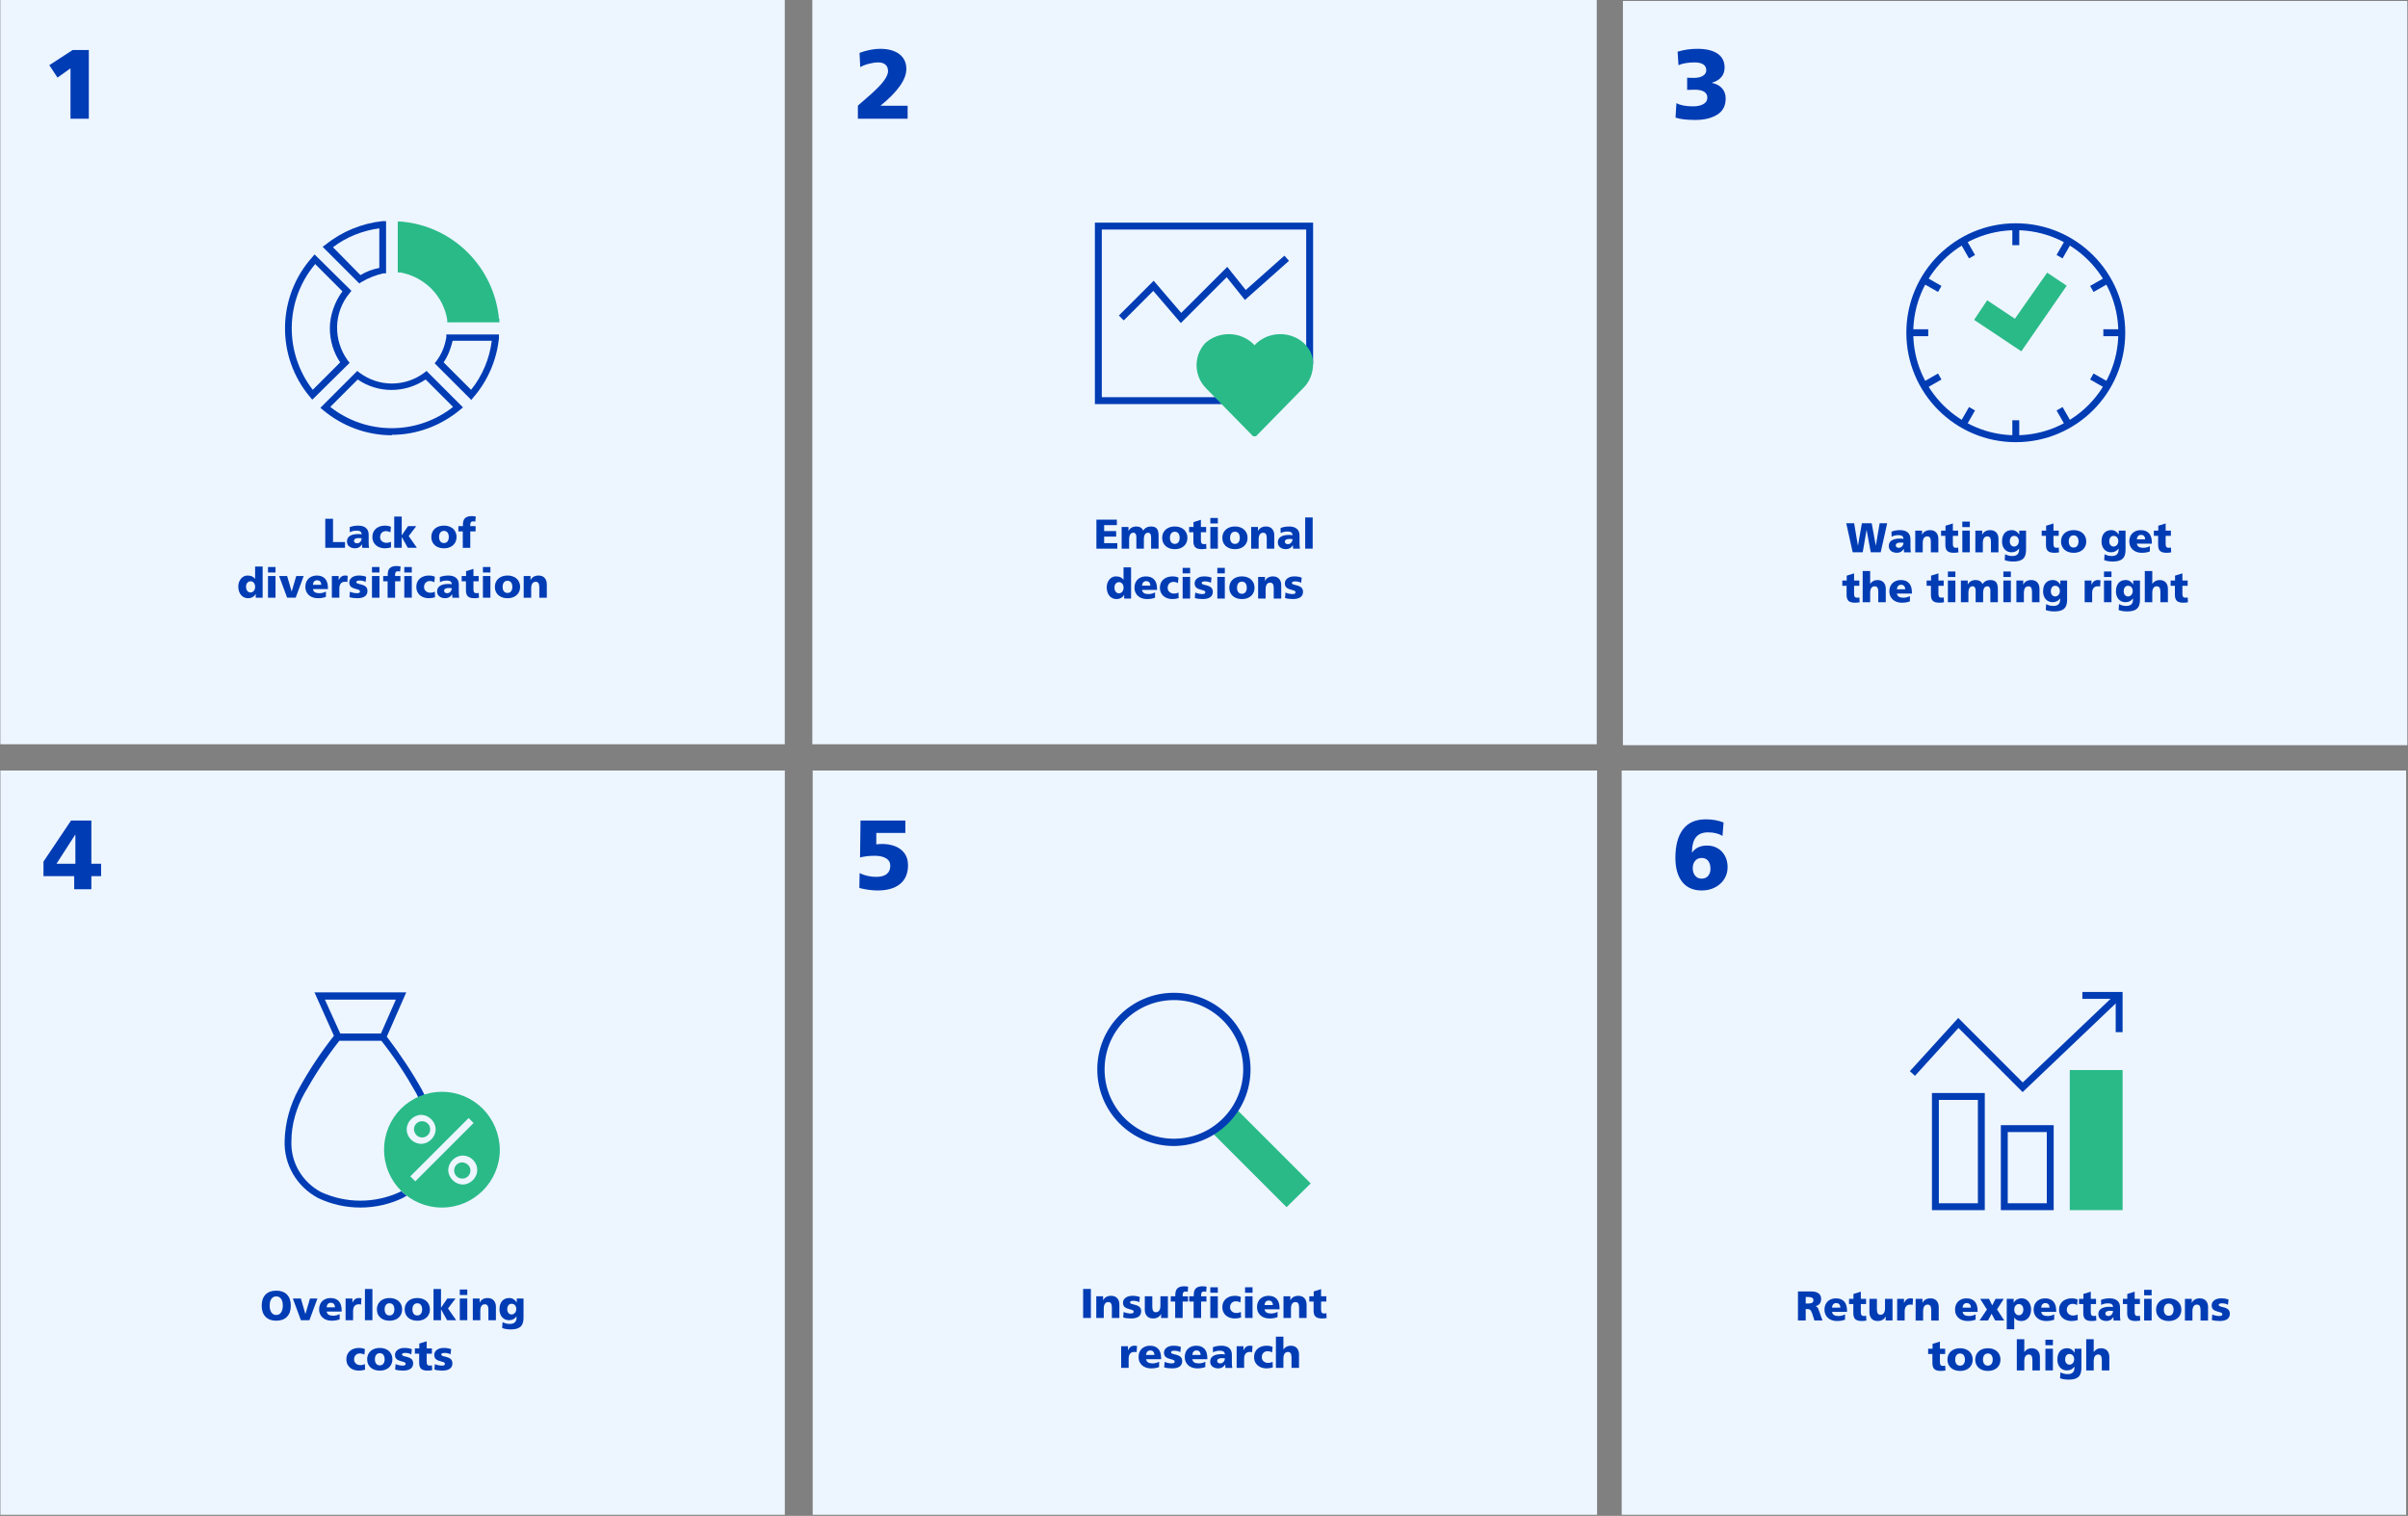 <?xml version="1.0" encoding="UTF-8"?>
<svg id="Layer_1" data-name="Layer 1" xmlns="http://www.w3.org/2000/svg" xmlns:xlink="http://www.w3.org/1999/xlink" viewBox="0 0 2200 1385">
  <rect x="0" y="0" width="2200" height="1385" fill="#808080" stroke="none"/>
  <defs>
    <style>
      .cls-1, .cls-2, .cls-3, .cls-4, .cls-5, .cls-6, .cls-7, .cls-8 {
        fill: none;
      }

      .cls-9 {
        fill: #29ba88;
      }

      .cls-10 {
        fill: #003cb4;
      }

      .cls-2, .cls-3, .cls-4 {
        stroke: #29ba88;
      }

      .cls-2, .cls-4, .cls-6, .cls-7, .cls-8 {
        stroke-width: 6.3px;
      }

      .cls-2, .cls-8 {
        stroke-miterlimit: 3;
      }

      .cls-3, .cls-4, .cls-5, .cls-6 {
        stroke-miterlimit: 10;
      }

      .cls-3, .cls-5 {
        stroke-width: 6.32px;
      }

      .cls-5, .cls-6, .cls-7, .cls-8 {
        stroke: #003cb4;
      }

      .cls-11 {
        fill: #edf5ff;
      }

      .cls-12 {
        clip-path: url(#clippath-1);
      }

      .cls-13 {
        clip-path: url(#clippath-3);
      }

      .cls-14 {
        clip-path: url(#clippath-4);
      }

      .cls-15 {
        clip-path: url(#clippath-2);
      }

      .cls-16 {
        clip-path: url(#clippath-5);
      }

      .cls-7 {
        stroke-miterlimit: 2;
      }

      .cls-17 {
        clip-path: url(#clippath);
      }
    </style>
    <clipPath id="clippath">
      <rect class="cls-1" y="0" width="2209" height="1385"/>
    </clipPath>
    <clipPath id="clippath-1">
      <rect class="cls-1" x="214.33" y="861" width="288" height="288"/>
    </clipPath>
    <clipPath id="clippath-2">
      <rect class="cls-1" x="956" y="861" width="288" height="288"/>
    </clipPath>
    <clipPath id="clippath-3">
      <rect class="cls-1" x="956" y="157" width="288" height="288"/>
    </clipPath>
    <clipPath id="clippath-4">
      <rect class="cls-1" x="1697.67" y="160" width="288" height="288"/>
    </clipPath>
    <clipPath id="clippath-5">
      <rect class="cls-1" x="214.33" y="156" width="288" height="288"/>
    </clipPath>
  </defs>
  <rect class="cls-11" x="1482.72" y=".85" width="716.67" height="680"/>
  <rect class="cls-11" x="1481.61" y="704" width="716.67" height="680"/>
  <rect class="cls-11" x=".31" y="0" width="716.67" height="680"/>
  <rect class="cls-11" x=".36" y="704" width="716.67" height="680"/>
  <rect class="cls-11" x="742.16" y="0" width="716.67" height="680"/>
  <rect class="cls-11" x="742.47" y="704" width="716.67" height="680"/>
  <polygon class="cls-10" points="64.41 62.42 64.41 108.5 81.15 108.5 81.15 45.68 66.39 45.68 45.06 59.54 52.53 70.88 64.41 62.42"/>
  <path class="cls-10" d="M68.7,762.64h.18v26.55h-17.28l17.1-26.55ZM67.8,800.53v11.97h15.66v-11.97h8.91v-11.34h-8.91v-39.51h-18.54l-25.2,37.53v13.32h28.08Z"/>
  <g class="cls-17">
    <path class="cls-10" d="M785.39,797.74l-.27,13.59c5.88,1.5,11.46,2.25,16.74,2.25,8.82,0,15.65-1.98,20.48-5.94,4.83-3.96,7.24-9.66,7.24-17.1,0-4.44-1.1-8.11-3.28-11.02-2.19-2.91-5.07-5.04-8.64-6.39-3.57-1.35-7.52-2.03-11.84-2.03-.78,0-1.74.05-2.88.14-1.14.09-1.92.17-2.34.22v-10.44h26.55v-11.34h-40.95l-.45,33.75c3.9-1.02,8.43-1.53,13.59-1.53,4.2,0,7.59.77,10.17,2.3,2.58,1.53,3.87,3.83,3.87,6.89,0,3.24-1.08,5.73-3.24,7.47-2.16,1.74-5.31,2.61-9.45,2.61-5.58,0-10.68-1.14-15.3-3.42"/>
    <path class="cls-10" d="M1560.61,800.22c-1.41,1.71-3.38,2.57-5.9,2.57s-4.59-.91-6.03-2.74c-1.44-1.83-2.16-4.12-2.16-6.89s.72-4.85,2.16-6.61c1.44-1.77,3.45-2.66,6.03-2.66s4.64.91,5.98,2.74c1.35,1.83,2.03,4.24,2.03,7.24,0,2.52-.71,4.64-2.11,6.35M1568.08,761.38c2.25.6,4.12,1.41,5.62,2.43l.99-12.33c-4.86-1.92-10.26-2.88-16.2-2.88-9.3,0-16.26,3.05-20.88,9.14-4.62,6.09-6.93,14.78-6.93,26.05,0,9.36,2.06,16.67,6.17,21.92,4.11,5.25,10.09,7.88,17.95,7.88,4.44,0,8.46-.93,12.06-2.79,3.6-1.86,6.42-4.41,8.46-7.65,2.04-3.24,3.06-6.84,3.06-10.8s-.8-7.26-2.39-10.26c-1.59-3-3.81-5.34-6.66-7.02-2.85-1.68-6.11-2.52-9.77-2.52-6.06,0-10.59,2.13-13.59,6.39h-.18c.06-6.36,1.27-11.02,3.65-13.99,2.37-2.97,6.07-4.46,11.11-4.46,2.76,0,5.27.3,7.52.9"/>
    <path class="cls-10" d="M796.02,85.82c-2.64,2.4-6.72,5.97-12.24,10.71v11.97h45.45v-11.88h-24.84c15.78-12.84,23.67-24.03,23.67-33.57,0-5.82-2.13-10.35-6.39-13.59-4.26-3.24-10.14-4.86-17.64-4.86-5.64,0-11.88,1.23-18.72,3.69l.63,13.05c2.16-1.26,4.82-2.3,7.97-3.1,3.15-.81,5.98-1.22,8.51-1.22,2.82,0,5.01.69,6.57,2.07,1.56,1.38,2.34,3.33,2.34,5.85,0,3.66-2.82,8.43-8.46,14.31-1.92,1.98-4.2,4.17-6.84,6.57"/>
    <path class="cls-10" d="M1573.31,80.69c-2.19-2.46-5.27-4.11-9.22-4.95v-.18c3.66-1.02,6.49-2.71,8.51-5.08,2.01-2.37,3.02-5.27,3.02-8.69,0-5.64-2.16-9.91-6.48-12.82-4.32-2.91-10.41-4.36-18.27-4.36-3.36,0-6.47.21-9.32.63-2.85.42-5.8,1.08-8.86,1.98l.81,12.33c1.8-.84,3.99-1.47,6.57-1.89,2.58-.42,5.22-.63,7.92-.63,7.26,0,10.89,2.4,10.89,7.2,0,2.04-1.01,3.7-3.02,4.99-2.01,1.29-4.73,1.93-8.15,1.93-3.18,0-5.28-.06-6.3-.18v11.16c2.64-.12,4.92-.18,6.84-.18,3.9,0,6.81.63,8.73,1.89,1.92,1.26,2.88,3.03,2.88,5.31,0,2.7-1.25,4.71-3.73,6.03-2.49,1.32-5.54,1.98-9.14,1.98-6.84,0-11.97-.99-15.39-2.97l-.81,13.23c4.08,1.44,10.14,2.16,18.18,2.16s14.73-1.6,19.89-4.82c5.16-3.21,7.74-8.11,7.74-14.71,0-3.78-1.1-6.9-3.29-9.36"/>
  </g>
  <g class="cls-12">
    <path class="cls-10" d="M296.81,913.31h64.85l-13.63,30.98h-37.17l-14.04-30.98ZM367.03,1088.02l-2.07,1.24c-22.72,10.33-48.74,10.33-71.45,0-17.35-9.09-28.09-27.26-27.26-46.67,0-15.28,4.54-30.56,11.98-43.78,9.5-16.93,19.83-32.63,31.8-47.91h38.41c11.98,15.28,22.3,30.98,31.8,47.91.83,1.24,1.24,2.89,2.07,4.13,2.07-.83,3.72-1.65,5.78-2.07-.83-1.65-1.65-3.3-2.48-4.96-9.5-16.93-20.24-33.04-32.22-48.74l17.76-40.48h-83.84l17.76,39.65c-11.98,15.28-22.72,31.39-32.21,48.74-7.85,14.46-12.39,30.56-12.8,47.08-.83,21.89,11.15,42.13,30.56,52.45,24.37,11.57,52.87,11.57,77.23,0,1.24-.83,2.48-1.24,3.72-2.07-1.65-1.24-3.3-2.89-4.96-4.13h.41v-.41Z"/>
    <path class="cls-9" d="M422.37,1062c-4.13,0-7.43,3.3-7.43,7.43s3.3,7.43,7.43,7.43,7.43-3.3,7.43-7.43-3.3-7.02-7.43-7.43M436,1069.02c0-7.43-6.2-13.22-13.22-13.22s-13.22,6.2-13.22,13.22,6.2,13.22,13.22,13.22,13.22-6.2,13.22-13.22M371.57,1031.85c0,7.43,6.2,13.22,13.22,13.22s13.22-6.2,13.22-13.22-6.2-13.22-13.22-13.22-13.22,6.2-13.22,13.22M428.15,1021.52l-53.28,53.28,4.54,4.54,53.28-53.28-4.54-4.54ZM456.65,1050.43c0,28.91-23.54,52.87-52.87,52.87s-52.87-23.54-52.87-52.87,23.54-52.87,52.87-52.87,52.45,23.54,52.87,52.87M378.18,1031.85c0-4.13,3.3-7.43,7.43-7.43s7.43,3.3,7.43,7.43-3.3,7.43-7.43,7.43-7.02-3.3-7.43-7.43"/>
  </g>
  <g class="cls-15">
    <path class="cls-9" d="M1131.25,1014.58c-5.83,8.75-13.33,16.25-22.5,21.67l66.67,66.67,22.08-21.67-66.67-66.67h.42Z"/>
    <path class="cls-10" d="M1072.5,913.75c-35,0-63.33,28.33-63.33,63.33s28.33,63.33,63.33,63.33,63.33-28.33,63.33-63.33-28.33-63.33-63.33-63.33M1072.5,1047.08c-38.75,0-70-31.25-70-70s31.25-70,70-70,70,31.25,70,70-31.25,69.58-70,70"/>
  </g>
  <rect class="cls-8" x="1768.22" y="1001.8" width="41.97" height="100.73"/>
  <rect class="cls-8" x="1831.17" y="1031.18" width="41.97" height="71.35"/>
  <rect class="cls-9" x="1894.13" y="980.82" width="41.97" height="121.71"/>
  <rect class="cls-2" x="1894.13" y="980.82" width="41.97" height="121.71"/>
  <polyline class="cls-7" points="1936.1 909.47 1847.96 993.41 1789.2 934.65 1747.23 980.82"/>
  <polyline class="cls-7" points="1902.52 909.47 1936.1 909.47 1936.1 943.04"/>
  <polyline class="cls-6" points="1117.63 366.05 1003.47 366.05 1003.47 206.57 1196.53 206.57 1196.53 332.48"/>
  <polyline class="cls-7" points="1175.55 235.95 1137.77 269.52 1120.99 248.54 1079.01 290.51 1053.83 261.13 1024.45 290.51"/>
  <g class="cls-13">
    <path class="cls-9" d="M1146.17,395.43l41.97-42.81c5.46-5.04,8.39-12.59,8.39-20.14s-2.94-12.17-7.55-16.79c-10.91-9.65-27.7-9.65-38.61,0l-4.2,4.2-4.2-4.2c-10.91-9.65-27.7-9.65-38.61,0-9.65,10.49-9.23,26.86.84,36.93l41.97,42.81Z"/>
    <path class="cls-4" d="M1146.17,395.43l41.97-42.81c5.46-5.04,8.39-12.59,8.39-20.14s-2.94-12.17-7.55-16.79c-10.91-9.65-27.7-9.65-38.61,0l-4.2,4.2-4.2-4.2c-10.91-9.65-27.7-9.65-38.61,0-9.65,10.49-9.23,26.86.84,36.93l41.97,42.81Z"/>
  </g>
  <line class="cls-5" x1="1841.67" y1="207.16" x2="1841.67" y2="224"/>
  <line class="cls-5" x1="1925.88" y1="255.58" x2="1911.14" y2="264"/>
  <line class="cls-5" x1="1890.09" y1="219.79" x2="1881.67" y2="234.53"/>
  <line class="cls-5" x1="1793.25" y1="219.79" x2="1801.67" y2="234.53"/>
  <line class="cls-5" x1="1757.46" y1="255.58" x2="1772.19" y2="264"/>
  <g class="cls-14">
    <circle class="cls-5" cx="1841.67" cy="304" r="96.84"/>
  </g>
  <line class="cls-5" x1="1841.67" y1="400.84" x2="1841.67" y2="384"/>
  <line class="cls-5" x1="1925.88" y1="352.42" x2="1911.14" y2="344"/>
  <line class="cls-5" x1="1890.09" y1="388.21" x2="1881.67" y2="373.47"/>
  <line class="cls-5" x1="1793.25" y1="388.21" x2="1801.67" y2="373.47"/>
  <line class="cls-5" x1="1757.46" y1="352.42" x2="1772.19" y2="344"/>
  <line class="cls-5" x1="1744.82" y1="304" x2="1761.67" y2="304"/>
  <line class="cls-5" x1="1938.51" y1="304" x2="1921.67" y2="304"/>
  <polygon class="cls-9" points="1816.4 278.74 1841.67 295.58 1871.14 253.47 1883.77 261.89 1845.88 316.63 1807.98 291.37 1816.4 278.74"/>
  <polygon class="cls-3" points="1816.4 278.74 1841.67 295.58 1871.14 253.47 1883.77 261.89 1845.88 316.63 1807.98 291.37 1816.4 278.74"/>
  <g class="cls-16">
    <path class="cls-9" d="M455.87,291.24c-4.52-47.26-41.92-84.66-89.18-88.77h-3.29v46.44h2.47c21.78,4.11,39.04,20.96,42.74,43.15v2.47h47.67v-3.29h-.41Z"/>
    <path class="cls-10" d="M304.22,225.89l25.07,25.48c5.34-3.29,11.1-5.34,17.26-6.57v-36.17c-15.21,2.05-30,7.81-42.33,17.26ZM328.47,259.18l-33.7-33.7,2.88-2.06c14.79-11.92,32.88-19.32,51.78-21.37h3.29v47.67h-2.47c-6.99,1.64-13.56,4.11-19.73,7.81l-2.05,1.23v.41ZM287.78,241.51c-27.53,32.88-28.36,80.55-2.05,114.66l25.07-25.07c-6.17-9.04-9.45-20.14-9.45-31.23s4.11-23.84,11.51-33.7l-25.07-25.07v.41ZM285.32,365.21l-2.05-2.47c-31.23-36.99-30.41-91.65,2.05-127.81l2.06-2.47,33.7,33.29-1.64,2.05c-14.8,17.67-15.21,43.15-1.64,61.65l1.64,2.06-33.7,33.29h-.41v.41ZM301.75,371.79c32.88,25.89,79.32,25.89,112.19,0l-25.07-25.07c-18.9,12.74-43.56,12.74-62.06,0l-25.07,25.07ZM358.06,397.68c-23.01,0-45.21-8.22-62.88-23.01l-2.47-2.06,33.7-33.7,2.06,1.64c17.67,13.15,41.51,13.15,59.18,0l2.05-1.64,33.29,33.29-2.47,2.05c-17.67,14.79-39.86,23.02-62.47,23.02v.41ZM405.32,331.1l25.07,25.07c10.27-12.74,16.85-28.36,18.9-44.8h-35.76c-1.64,6.99-4.11,13.56-8.22,19.73M430.39,365.21l-33.29-33.29,1.64-2.06c4.93-6.58,7.81-13.97,9.04-21.78v-2.47h48.08v3.29c-2.06,20.14-10.27,39.04-23.43,54.25l-2.05,2.47v-.41Z"/>
  </g>
  <g>
    <path class="cls-10" d="M304.25,473.98v21.28h10.94v5.24h-18.01v-26.52h7.07Z"/>
    <path class="cls-10" d="M330.77,497.38h-.08c-.79,1.24-1.68,2.15-2.68,2.72-1,.57-2.2.85-3.59.85-2.2,0-3.99-.56-5.36-1.67s-2.05-2.63-2.05-4.56c0-2.23.89-3.91,2.66-5.05,1.77-1.14,4.29-1.71,7.56-1.71,1.14,0,2.2.09,3.19.27-.03-1.14-.4-2-1.12-2.56-.72-.57-1.86-.85-3.4-.85-2.43,0-4.53.49-6.31,1.48l-.11-4.64c2.31-.94,4.93-1.41,7.87-1.41s5.41.72,7.03,2.17c1.62,1.44,2.43,3.43,2.43,5.97v7.68c0,1.65.13,3.13.38,4.45h-6.27c-.1-1.62-.15-2.66-.15-3.12ZM327.58,491.61c-1.32,0-2.34.22-3.08.67-.74.44-1.1,1.1-1.1,1.96,0,.66.26,1.18.78,1.58.52.39,1.2.59,2.03.59s1.54-.22,2.18-.67c.65-.44,1.15-1.03,1.5-1.75.35-.72.53-1.48.53-2.26-1.52-.08-2.47-.11-2.85-.11Z"/>
    <path class="cls-10" d="M351.75,500.96c-2.23,0-4.22-.42-5.97-1.27-1.75-.85-3.11-2.05-4.08-3.61-.98-1.56-1.46-3.38-1.46-5.45s.48-3.9,1.44-5.47c.96-1.57,2.32-2.78,4.08-3.63,1.76-.85,3.75-1.27,5.98-1.27s3.94.37,5.43,1.1l-.49,5.02c-.66-.38-1.32-.66-1.98-.84-.66-.18-1.38-.27-2.17-.27-1.55,0-2.81.5-3.78,1.5-.98,1-1.46,2.32-1.46,3.97,0,1.52.54,2.77,1.63,3.74,1.09.98,2.43,1.46,4.03,1.46.76,0,1.51-.08,2.26-.25.75-.16,1.4-.4,1.96-.7l.15,5.09c-1.75.58-3.61.87-5.59.87Z"/>
    <path class="cls-10" d="M367.02,490.7v9.8h-6.84v-28.5h6.84v17.02h.08l5.7-8.32h7.49l-6.88,9.08,7.45,10.72h-8.28l-5.47-9.8h-.08Z"/>
    <path class="cls-10" d="M405.59,500.96c-2.25,0-4.26-.42-6-1.27-1.75-.85-3.1-2.06-4.07-3.63-.96-1.57-1.44-3.38-1.44-5.43s.48-3.86,1.44-5.43c.96-1.57,2.31-2.79,4.05-3.65,1.73-.86,3.74-1.29,6.02-1.29s4.29.43,6.02,1.29c1.73.86,3.08,2.08,4.05,3.65.96,1.57,1.44,3.38,1.44,5.43s-.48,3.86-1.44,5.42c-.96,1.56-2.31,2.77-4.05,3.63-1.74.86-3.74,1.29-6.02,1.29ZM410.04,490.62c0-1.7-.39-3.05-1.16-4.07s-1.88-1.52-3.33-1.52c-1.37,0-2.44.5-3.23,1.5-.79,1-1.18,2.36-1.18,4.08s.39,3.08,1.18,4.07,1.87,1.48,3.27,1.48,2.48-.49,3.27-1.48c.79-.99,1.18-2.34,1.18-4.07Z"/>
    <path class="cls-10" d="M418.78,485.49v-4.79h4.14v-1.33c0-2.76.67-4.76,2-5.98,1.33-1.23,3.38-1.84,6.14-1.84.99,0,2.19.13,3.61.38l-.42,4.71c-.66-.2-1.37-.3-2.13-.3-.89,0-1.52.28-1.9.84-.38.56-.57,1.34-.57,2.36v1.18h4.86v4.79h-4.86v15.01h-6.84v-15.01h-4.03Z"/>
    <path class="cls-10" d="M233.57,542.57c-.48,1.19-1.36,2.15-2.64,2.89s-2.67,1.1-4.16,1.1c-1.85,0-3.46-.46-4.83-1.39-1.37-.92-2.41-2.2-3.13-3.84-.72-1.63-1.08-3.46-1.08-5.49,0-1.72.34-3.34,1.03-4.86s1.67-2.75,2.96-3.71c1.29-.95,2.79-1.42,4.48-1.42,1.57,0,2.9.24,3.99.72,1.09.48,2.03,1.24,2.81,2.28h.08v-11.25h6.88v28.5h-6.31v-3.53h-.08ZM233.11,536.26c0-1.49-.39-2.73-1.16-3.71-.77-.98-1.79-1.46-3.06-1.46-1.19,0-2.17.46-2.95,1.37-.77.91-1.16,2.09-1.16,3.53,0,1.6.37,2.88,1.12,3.86.75.98,1.75,1.46,3.02,1.46,1.16,0,2.15-.49,2.96-1.46.81-.98,1.22-2.17,1.22-3.59Z"/>
    <path class="cls-10" d="M251.7,518.06v5.02h-6.84v-5.02h6.84ZM251.7,526.3v19.8h-6.84v-19.8h6.84Z"/>
    <path class="cls-10" d="M262.34,526.3l4.1,14.1h.08l4.14-14.1h6.8l-7.33,19.8h-7.79l-7.33-19.8h7.33Z"/>
    <path class="cls-10" d="M290.53,546.56c-2.25,0-4.25-.42-5.99-1.27-1.74-.85-3.09-2.06-4.07-3.63-.98-1.57-1.46-3.39-1.46-5.47s.44-3.9,1.31-5.45,2.12-2.76,3.72-3.61c1.61-.85,3.46-1.27,5.57-1.27,3.12,0,5.56.94,7.33,2.81,1.77,1.88,2.66,4.7,2.66,8.47v1.06h-13.68c.18,1.32.76,2.28,1.75,2.89.99.61,2.34.91,4.07.91,2.15,0,4.17-.51,6.04-1.52v4.83c-2.1.84-4.52,1.25-7.26,1.25ZM289.66,530.18c-1.09,0-1.97.36-2.64,1.08-.67.72-1.06,1.74-1.16,3.06h7.6c0-1.32-.33-2.34-.99-3.06-.66-.72-1.6-1.08-2.81-1.08Z"/>
    <path class="cls-10" d="M309.42,526.3v3.65h.08c.66-1.39,1.46-2.43,2.41-3.1.95-.67,2.1-1.01,3.44-1.01.58,0,1.36.08,2.32.23l-.34,5.7c-.48-.15-1.24-.23-2.28-.23-1.57,0-2.8.53-3.69,1.58-.89,1.05-1.33,2.6-1.33,4.66v8.32h-6.84v-19.8h6.23Z"/>
    <path class="cls-10" d="M326.1,542c1.09,0,1.82-.15,2.2-.44.38-.29.57-.69.57-1.2,0-.41-.13-.73-.4-.99-.27-.25-.7-.48-1.29-.68-.6-.2-1.59-.49-2.98-.87-2-.58-3.34-1.32-4.03-2.22-.68-.9-1.03-2.01-1.03-3.33s.39-2.54,1.18-3.52c.79-.97,1.82-1.7,3.1-2.19,1.28-.48,2.68-.72,4.2-.72,2.69,0,4.99.38,6.92,1.14l-.53,4.75c-.63-.41-1.44-.73-2.43-.97-.99-.24-1.95-.36-2.89-.36-1.01,0-1.79.11-2.34.34-.54.23-.82.57-.82,1.03,0,.53.29.94.86,1.22.57.28,1.6.58,3.1.91,2.33.56,3.95,1.31,4.86,2.24.91.94,1.37,2.2,1.37,3.8,0,2.15-.79,3.79-2.38,4.92-1.58,1.13-3.88,1.69-6.9,1.69-2.79,0-5.17-.32-7.14-.95l.38-4.98c1.01.43,2.08.77,3.19,1.01s2.19.36,3.23.36Z"/>
    <path class="cls-10" d="M346.69,518.06v5.02h-6.84v-5.02h6.84ZM346.69,526.3v19.8h-6.84v-19.8h6.84Z"/>
    <path class="cls-10" d="M350.11,531.09v-4.79h4.14v-1.33c0-2.76.66-4.76,1.99-5.98,1.33-1.23,3.38-1.84,6.14-1.84.99,0,2.19.13,3.61.38l-.42,4.71c-.66-.2-1.37-.3-2.13-.3-.89,0-1.52.28-1.9.84-.38.56-.57,1.34-.57,2.36v1.18h4.86v4.79h-4.86v15.01h-6.84v-15.01h-4.03ZM376.22,518.06v5.02h-6.84v-5.02h6.84ZM376.22,526.3v19.8h-6.84v-19.8h6.84Z"/>
    <path class="cls-10" d="M391.88,546.56c-2.23,0-4.22-.42-5.97-1.27-1.75-.85-3.11-2.05-4.08-3.61-.98-1.56-1.46-3.38-1.46-5.45s.48-3.9,1.44-5.47c.96-1.57,2.32-2.78,4.08-3.63,1.76-.85,3.75-1.27,5.98-1.27s3.94.37,5.43,1.1l-.49,5.02c-.66-.38-1.32-.66-1.98-.84-.66-.18-1.38-.27-2.17-.27-1.55,0-2.81.5-3.78,1.5-.98,1-1.46,2.32-1.46,3.97,0,1.52.54,2.77,1.63,3.74,1.09.98,2.43,1.46,4.03,1.46.76,0,1.51-.08,2.26-.25.75-.16,1.4-.4,1.96-.7l.15,5.09c-1.75.58-3.61.87-5.59.87Z"/>
    <path class="cls-10" d="M413.12,542.98h-.08c-.79,1.24-1.68,2.15-2.68,2.72-1,.57-2.2.85-3.59.85-2.2,0-3.99-.56-5.36-1.67s-2.05-2.63-2.05-4.56c0-2.23.89-3.91,2.66-5.05,1.77-1.14,4.29-1.71,7.56-1.71,1.14,0,2.2.09,3.19.27-.03-1.14-.4-2-1.12-2.56-.72-.57-1.86-.85-3.4-.85-2.43,0-4.53.49-6.31,1.48l-.11-4.64c2.31-.94,4.93-1.41,7.87-1.41s5.41.72,7.03,2.17c1.62,1.44,2.43,3.43,2.43,5.97v7.68c0,1.65.13,3.13.38,4.45h-6.27c-.1-1.62-.15-2.66-.15-3.12ZM409.93,537.21c-1.32,0-2.34.22-3.08.67-.74.44-1.1,1.1-1.1,1.96,0,.66.26,1.18.78,1.58.52.39,1.2.59,2.03.59s1.54-.22,2.18-.67c.65-.44,1.15-1.03,1.5-1.75.35-.72.53-1.48.53-2.26-1.52-.08-2.47-.11-2.85-.11Z"/>
    <path class="cls-10" d="M433.3,546.56c-2.71,0-4.66-.56-5.83-1.67s-1.77-2.96-1.77-5.55v-8.25h-3.91v-4.79h4.03v-4.45l6.73-2.09v6.54h4.79v4.79h-4.79v7.41c0,1.27.21,2.17.63,2.7.42.53,1.12.8,2.11.8.4,0,.84-.04,1.29-.11.46-.08.72-.13.8-.15l.23,4.45c-1.82.25-3.25.38-4.29.38Z"/>
    <path class="cls-10" d="M448.04,518.06v5.02h-6.84v-5.02h6.84ZM448.04,526.3v19.8h-6.84v-19.8h6.84Z"/>
    <path class="cls-10" d="M463.66,546.56c-2.25,0-4.26-.42-6-1.27-1.75-.85-3.1-2.06-4.07-3.63-.96-1.57-1.44-3.38-1.44-5.43s.48-3.86,1.44-5.43c.96-1.57,2.31-2.79,4.05-3.65,1.73-.86,3.74-1.29,6.02-1.29s4.29.43,6.02,1.29c1.73.86,3.08,2.08,4.05,3.65.96,1.57,1.44,3.38,1.44,5.43s-.48,3.86-1.44,5.42c-.96,1.56-2.31,2.77-4.05,3.63-1.74.86-3.74,1.29-6.02,1.29ZM468.1,536.22c0-1.7-.39-3.05-1.16-4.07s-1.88-1.52-3.33-1.52c-1.37,0-2.44.5-3.23,1.5-.79,1-1.18,2.36-1.18,4.08s.39,3.08,1.18,4.07,1.87,1.48,3.27,1.48,2.48-.49,3.27-1.48c.79-.99,1.18-2.34,1.18-4.07Z"/>
    <path class="cls-10" d="M489.57,531.55c-2.84,0-4.26,2.05-4.26,6.16v8.4h-6.84v-19.8h6.23v3.65h.08c.61-1.29,1.53-2.3,2.77-3.02,1.24-.72,2.72-1.08,4.45-1.08,2.43,0,4.3.73,5.61,2.19,1.3,1.46,1.96,3.38,1.96,5.76v12.31h-6.84v-9.61c0-3.29-1.05-4.94-3.15-4.94Z"/>
  </g>
  <g>
    <path class="cls-10" d="M239.09,1192.96c0-4.36,1.16-7.73,3.48-10.13,2.32-2.39,5.59-3.59,9.82-3.59s7.54,1.2,9.84,3.59c2.3,2.39,3.46,5.77,3.46,10.13s-1.16,7.7-3.48,10.11c-2.32,2.41-5.59,3.61-9.82,3.61s-7.47-1.2-9.8-3.61c-2.33-2.41-3.5-5.78-3.5-10.11ZM258.4,1192.96c0-2.66-.52-4.74-1.56-6.23-1.04-1.49-2.52-2.24-4.45-2.24s-3.38.74-4.43,2.22c-1.05,1.48-1.58,3.57-1.58,6.25,0,2.53.52,4.58,1.56,6.14s2.53,2.34,4.48,2.34,3.34-.77,4.39-2.32c1.05-1.54,1.58-3.6,1.58-6.16Z"/>
    <path class="cls-10" d="M274.89,1186.42l4.1,14.1h.08l4.14-14.1h6.8l-7.33,19.8h-7.79l-7.33-19.8h7.33Z"/>
    <path class="cls-10" d="M303.08,1206.68c-2.25,0-4.25-.42-5.98-1.27-1.74-.85-3.09-2.06-4.07-3.63-.98-1.57-1.46-3.39-1.46-5.47s.44-3.9,1.31-5.45c.87-1.56,2.12-2.76,3.72-3.61,1.61-.85,3.46-1.27,5.57-1.27,3.12,0,5.56.94,7.33,2.81,1.77,1.88,2.66,4.7,2.66,8.47v1.06h-13.68c.18,1.32.76,2.28,1.75,2.89s2.34.91,4.07.91c2.15,0,4.17-.51,6.04-1.52v4.83c-2.1.84-4.52,1.25-7.26,1.25ZM302.21,1190.3c-1.09,0-1.97.36-2.64,1.08-.67.72-1.06,1.74-1.16,3.06h7.6c0-1.32-.33-2.34-.99-3.06-.66-.72-1.6-1.08-2.81-1.08Z"/>
    <path class="cls-10" d="M321.97,1186.42v3.65h.08c.66-1.39,1.46-2.43,2.41-3.1.95-.67,2.1-1.01,3.44-1.01.58,0,1.35.08,2.32.23l-.34,5.7c-.48-.15-1.24-.23-2.28-.23-1.57,0-2.8.53-3.69,1.58-.89,1.05-1.33,2.6-1.33,4.66v8.32h-6.84v-19.8h6.23Z"/>
    <path class="cls-10" d="M340.25,1177.72v28.5h-6.84v-28.5h6.84Z"/>
    <path class="cls-10" d="M355.86,1206.68c-2.25,0-4.26-.42-6-1.27-1.75-.85-3.1-2.06-4.07-3.63-.96-1.57-1.44-3.38-1.44-5.43s.48-3.86,1.44-5.43c.96-1.57,2.31-2.79,4.05-3.65,1.73-.86,3.74-1.29,6.02-1.29s4.29.43,6.02,1.29c1.73.86,3.08,2.08,4.05,3.65.96,1.57,1.44,3.38,1.44,5.43s-.48,3.86-1.44,5.42c-.96,1.56-2.31,2.77-4.05,3.63-1.74.86-3.74,1.29-6.02,1.29ZM360.31,1196.34c0-1.7-.39-3.05-1.16-4.07s-1.88-1.52-3.33-1.52c-1.37,0-2.44.5-3.23,1.5-.79,1-1.18,2.36-1.18,4.08s.39,3.08,1.18,4.07,1.87,1.48,3.27,1.48,2.48-.49,3.27-1.48c.79-.99,1.18-2.34,1.18-4.07Z"/>
    <path class="cls-10" d="M381.25,1206.68c-2.25,0-4.26-.42-6-1.27-1.75-.85-3.1-2.06-4.07-3.63-.96-1.57-1.44-3.38-1.44-5.43s.48-3.86,1.44-5.43c.96-1.57,2.31-2.79,4.05-3.65,1.73-.86,3.74-1.29,6.02-1.29s4.29.43,6.02,1.29c1.73.86,3.08,2.08,4.05,3.65.96,1.57,1.44,3.38,1.44,5.43s-.48,3.86-1.44,5.42c-.96,1.56-2.31,2.77-4.05,3.63-1.74.86-3.74,1.29-6.02,1.29ZM385.69,1196.34c0-1.7-.39-3.05-1.16-4.07s-1.88-1.52-3.33-1.52c-1.37,0-2.44.5-3.23,1.5-.79,1-1.18,2.36-1.18,4.08s.39,3.08,1.18,4.07,1.87,1.48,3.27,1.48,2.48-.49,3.27-1.48c.79-.99,1.18-2.34,1.18-4.07Z"/>
    <path class="cls-10" d="M402.91,1196.42v9.8h-6.84v-28.5h6.84v17.02h.08l5.7-8.32h7.49l-6.88,9.08,7.45,10.72h-8.28l-5.47-9.8h-.08Z"/>
    <path class="cls-10" d="M426.92,1178.18v5.02h-6.84v-5.02h6.84ZM426.92,1186.42v19.8h-6.84v-19.8h6.84Z"/>
    <path class="cls-10" d="M443.07,1191.67c-2.84,0-4.26,2.05-4.26,6.16v8.4h-6.84v-19.8h6.23v3.65h.08c.61-1.29,1.53-2.3,2.77-3.02,1.24-.72,2.72-1.08,4.45-1.08,2.43,0,4.3.73,5.61,2.19,1.3,1.46,1.96,3.38,1.96,5.76v12.31h-6.84v-9.61c0-3.29-1.05-4.94-3.15-4.94Z"/>
    <path class="cls-10" d="M465.19,1206.22c-1.75,0-3.29-.4-4.62-1.22-1.33-.81-2.36-1.97-3.1-3.48-.74-1.51-1.1-3.26-1.1-5.26,0-3.22.78-5.74,2.34-7.56,1.56-1.82,3.75-2.74,6.59-2.74,1.42,0,2.71.36,3.88,1.08,1.17.72,2.12,1.7,2.85,2.94h.08v-3.57h6.19v17.37c0,2.58-.39,4.67-1.16,6.25-.77,1.58-2.03,2.75-3.78,3.5-1.75.75-4.08,1.12-6.99,1.12-1.29,0-2.6-.11-3.93-.32s-2.54-.53-3.63-.93l.34-5.4c1.22.61,2.33,1.03,3.34,1.27,1.01.24,2.12.36,3.31.36,4.08,0,6.12-1.93,6.12-5.78v-1.03h-.08c-1.6,2.25-3.81,3.38-6.65,3.38ZM471.69,1195.88c0-1.22-.37-2.3-1.1-3.25-.74-.95-1.84-1.42-3.31-1.42-1.19,0-2.13.47-2.81,1.41-.68.94-1.03,2.12-1.03,3.53,0,1.5.38,2.67,1.14,3.53.76.86,1.67,1.29,2.74,1.29,1.24,0,2.28-.48,3.12-1.42.84-.95,1.25-2.17,1.25-3.67Z"/>
    <path class="cls-10" d="M327.97,1252.28c-2.23,0-4.22-.42-5.97-1.27-1.75-.85-3.11-2.05-4.08-3.61-.98-1.56-1.46-3.38-1.46-5.45s.48-3.9,1.44-5.47c.96-1.57,2.32-2.78,4.08-3.63,1.76-.85,3.75-1.27,5.98-1.27s3.94.37,5.43,1.1l-.49,5.02c-.66-.38-1.32-.66-1.98-.84-.66-.18-1.38-.27-2.17-.27-1.55,0-2.81.5-3.78,1.5-.98,1-1.46,2.32-1.46,3.97,0,1.52.54,2.77,1.63,3.74,1.09.98,2.43,1.46,4.03,1.46.76,0,1.51-.08,2.26-.25.75-.16,1.4-.4,1.96-.7l.15,5.09c-1.75.58-3.61.87-5.59.87Z"/>
    <path class="cls-10" d="M346.97,1252.28c-2.25,0-4.26-.42-6-1.27-1.75-.85-3.1-2.06-4.07-3.63-.96-1.57-1.44-3.38-1.44-5.43s.48-3.86,1.44-5.43c.96-1.57,2.31-2.79,4.05-3.65,1.73-.86,3.74-1.29,6.02-1.29s4.29.43,6.02,1.29c1.73.86,3.08,2.08,4.05,3.65.96,1.57,1.44,3.38,1.44,5.43s-.48,3.86-1.44,5.42c-.96,1.56-2.31,2.77-4.05,3.63-1.74.86-3.74,1.29-6.02,1.29ZM351.42,1241.94c0-1.7-.39-3.05-1.16-4.07s-1.88-1.52-3.33-1.52c-1.37,0-2.44.5-3.23,1.5-.79,1-1.18,2.36-1.18,4.08s.39,3.08,1.18,4.07,1.87,1.48,3.27,1.48,2.48-.49,3.27-1.48c.79-.99,1.18-2.34,1.18-4.07Z"/>
    <path class="cls-10" d="M367.84,1247.72c1.09,0,1.82-.15,2.2-.44.38-.29.57-.69.57-1.2,0-.41-.13-.73-.4-.99-.27-.25-.7-.48-1.29-.68-.6-.2-1.59-.49-2.98-.87-2-.58-3.34-1.32-4.03-2.22-.68-.9-1.03-2.01-1.03-3.33s.39-2.54,1.18-3.52c.79-.97,1.82-1.7,3.1-2.19,1.28-.48,2.68-.72,4.2-.72,2.69,0,4.99.38,6.92,1.14l-.53,4.75c-.63-.41-1.44-.73-2.43-.97-.99-.24-1.95-.36-2.89-.36-1.01,0-1.79.11-2.34.34-.54.23-.82.57-.82,1.03,0,.53.29.94.86,1.22.57.28,1.6.58,3.1.91,2.33.56,3.95,1.31,4.86,2.24.91.94,1.37,2.2,1.37,3.8,0,2.15-.79,3.79-2.38,4.92-1.58,1.13-3.88,1.69-6.9,1.69-2.79,0-5.17-.32-7.14-.95l.38-4.98c1.01.43,2.08.77,3.19,1.01s2.19.36,3.23.36Z"/>
    <path class="cls-10" d="M390.56,1252.28c-2.71,0-4.66-.56-5.83-1.67s-1.77-2.96-1.77-5.55v-8.25h-3.91v-4.79h4.03v-4.45l6.73-2.09v6.54h4.79v4.79h-4.79v7.41c0,1.27.21,2.17.63,2.7.42.53,1.12.8,2.11.8.4,0,.84-.04,1.29-.11.46-.08.72-.13.8-.15l.23,4.45c-1.82.25-3.25.38-4.29.38Z"/>
    <path class="cls-10" d="M403.71,1247.72c1.09,0,1.82-.15,2.2-.44.38-.29.57-.69.57-1.2,0-.41-.13-.73-.4-.99-.27-.25-.7-.48-1.29-.68-.6-.2-1.59-.49-2.98-.87-2-.58-3.34-1.32-4.03-2.22-.68-.9-1.03-2.01-1.03-3.33s.39-2.54,1.18-3.52c.78-.97,1.82-1.7,3.1-2.19,1.28-.48,2.68-.72,4.2-.72,2.68,0,4.99.38,6.92,1.14l-.53,4.75c-.63-.41-1.44-.73-2.43-.97-.99-.24-1.95-.36-2.89-.36-1.01,0-1.79.11-2.34.34s-.82.57-.82,1.03c0,.53.28.94.85,1.22s1.6.58,3.1.91c2.33.56,3.95,1.31,4.86,2.24.91.94,1.37,2.2,1.37,3.8,0,2.15-.79,3.79-2.38,4.92-1.58,1.13-3.88,1.69-6.9,1.69-2.79,0-5.17-.32-7.14-.95l.38-4.98c1.01.43,2.08.77,3.19,1.01,1.11.24,2.19.36,3.23.36Z"/>
  </g>
  <g>
    <path class="cls-10" d="M996.64,1177.66v26.52h-7.07v-26.52h7.07Z"/>
    <path class="cls-10" d="M1012.68,1189.63c-2.84,0-4.26,2.05-4.26,6.16v8.4h-6.84v-19.8h6.23v3.65h.08c.61-1.29,1.53-2.3,2.77-3.02,1.24-.72,2.72-1.08,4.45-1.08,2.43,0,4.3.73,5.61,2.19s1.96,3.38,1.96,5.76v12.31h-6.84v-9.61c0-3.29-1.05-4.94-3.15-4.94Z"/>
    <path class="cls-10" d="M1032.97,1200.08c1.09,0,1.82-.15,2.2-.44.38-.29.57-.69.57-1.2,0-.41-.13-.74-.4-.99-.27-.25-.7-.48-1.29-.68-.6-.2-1.59-.49-2.98-.87-2-.58-3.34-1.32-4.03-2.22-.68-.9-1.03-2.01-1.03-3.33s.39-2.54,1.18-3.51c.79-.97,1.82-1.7,3.1-2.19,1.28-.48,2.68-.72,4.2-.72,2.69,0,4.99.38,6.92,1.14l-.53,4.75c-.63-.41-1.44-.73-2.43-.97-.99-.24-1.95-.36-2.89-.36-1.01,0-1.79.11-2.34.34-.54.23-.82.57-.82,1.03,0,.53.29.94.86,1.22.57.28,1.6.58,3.1.91,2.33.56,3.95,1.31,4.86,2.24.91.94,1.37,2.2,1.37,3.8,0,2.15-.79,3.79-2.38,4.92-1.58,1.13-3.88,1.69-6.9,1.69-2.79,0-5.17-.32-7.14-.95l.38-4.98c1.01.43,2.08.77,3.19,1.01,1.12.24,2.19.36,3.23.36Z"/>
    <path class="cls-10" d="M1060.71,1200.53c-.61,1.29-1.53,2.3-2.77,3.02-1.24.72-2.72,1.08-4.45,1.08-2.46,0-4.33-.73-5.62-2.2-1.29-1.47-1.94-3.37-1.94-5.7v-12.35h6.84v9.61c0,3.29,1.05,4.94,3.15,4.94,2.84,0,4.26-2.04,4.26-6.12v-8.44h6.84v19.8h-6.23v-3.65h-.08Z"/>
    <path class="cls-10" d="M1069.64,1189.17v-4.79h4.14v-1.33c0-2.76.67-4.76,2-5.98s3.38-1.84,6.14-1.84c.99,0,2.19.13,3.61.38l-.42,4.71c-.66-.2-1.37-.3-2.13-.3-.89,0-1.52.28-1.9.84-.38.56-.57,1.34-.57,2.36v1.18h4.86v4.79h-4.86v15.01h-6.84v-15.01h-4.03Z"/>
    <path class="cls-10" d="M1086.51,1189.17v-4.79h4.14v-1.33c0-2.76.66-4.76,1.99-5.98s3.38-1.84,6.14-1.84c.99,0,2.19.13,3.61.38l-.42,4.71c-.66-.2-1.37-.3-2.13-.3-.89,0-1.52.28-1.9.84-.38.56-.57,1.34-.57,2.36v1.18h4.86v4.79h-4.86v15.01h-6.84v-15.01h-4.03ZM1112.62,1176.14v5.02h-6.84v-5.02h6.84ZM1112.62,1184.38v19.8h-6.84v-19.8h6.84Z"/>
    <path class="cls-10" d="M1128.27,1204.64c-2.23,0-4.22-.42-5.97-1.27-1.75-.85-3.11-2.05-4.08-3.61-.98-1.56-1.46-3.38-1.46-5.45s.48-3.9,1.44-5.47c.96-1.57,2.32-2.78,4.08-3.63,1.76-.85,3.75-1.27,5.98-1.27s3.94.37,5.43,1.1l-.49,5.02c-.66-.38-1.32-.66-1.98-.84-.66-.18-1.38-.27-2.17-.27-1.55,0-2.81.5-3.78,1.5-.98,1-1.46,2.32-1.46,3.97,0,1.52.54,2.77,1.63,3.74,1.09.98,2.43,1.46,4.03,1.46.76,0,1.51-.08,2.26-.25.75-.17,1.4-.4,1.96-.7l.15,5.09c-1.75.58-3.61.87-5.59.87Z"/>
    <path class="cls-10" d="M1144.35,1176.14v5.02h-6.84v-5.02h6.84ZM1144.35,1184.38v19.8h-6.84v-19.8h6.84Z"/>
    <path class="cls-10" d="M1159.97,1204.64c-2.25,0-4.25-.42-5.99-1.27-1.74-.85-3.09-2.06-4.07-3.63-.98-1.57-1.46-3.39-1.46-5.47s.44-3.89,1.31-5.45c.87-1.56,2.12-2.76,3.72-3.61s3.46-1.27,5.57-1.27c3.12,0,5.56.94,7.33,2.81,1.77,1.88,2.66,4.7,2.66,8.47v1.06h-13.68c.18,1.32.76,2.28,1.75,2.89.99.61,2.34.91,4.07.91,2.15,0,4.17-.51,6.04-1.52v4.83c-2.1.84-4.52,1.25-7.26,1.25ZM1159.09,1188.26c-1.09,0-1.97.36-2.64,1.08-.67.72-1.06,1.74-1.16,3.06h7.6c0-1.32-.33-2.34-.99-3.06s-1.6-1.08-2.81-1.08Z"/>
    <path class="cls-10" d="M1183.72,1189.63c-2.84,0-4.26,2.05-4.26,6.16v8.4h-6.84v-19.8h6.23v3.65h.08c.61-1.29,1.53-2.3,2.77-3.02s2.72-1.08,4.45-1.08c2.43,0,4.3.73,5.61,2.19,1.3,1.46,1.96,3.38,1.96,5.76v12.31h-6.84v-9.61c0-3.29-1.05-4.94-3.15-4.94Z"/>
    <path class="cls-10" d="M1207.73,1204.64c-2.71,0-4.66-.56-5.83-1.67-1.18-1.11-1.77-2.96-1.77-5.55v-8.25h-3.91v-4.79h4.03v-4.45l6.73-2.09v6.54h4.79v4.79h-4.79v7.41c0,1.27.21,2.17.63,2.7.42.53,1.12.8,2.11.8.41,0,.84-.04,1.29-.11s.72-.13.8-.15l.23,4.45c-1.82.25-3.26.38-4.29.38Z"/>
    <path class="cls-10" d="M1030.54,1229.98v3.65h.08c.66-1.39,1.46-2.43,2.41-3.1.95-.67,2.1-1.01,3.44-1.01.58,0,1.36.08,2.32.23l-.34,5.7c-.48-.15-1.24-.23-2.28-.23-1.57,0-2.8.53-3.69,1.58-.89,1.05-1.33,2.6-1.33,4.66v8.32h-6.84v-19.8h6.23Z"/>
    <path class="cls-10" d="M1051.74,1250.24c-2.25,0-4.25-.42-5.98-1.27-1.74-.85-3.09-2.06-4.07-3.63-.98-1.57-1.46-3.39-1.46-5.47s.44-3.9,1.31-5.45c.87-1.56,2.12-2.76,3.72-3.61,1.61-.85,3.46-1.27,5.57-1.27,3.12,0,5.56.94,7.33,2.81,1.77,1.88,2.66,4.7,2.66,8.47v1.06h-13.68c.18,1.32.76,2.28,1.75,2.89.99.61,2.34.91,4.07.91,2.15,0,4.17-.51,6.04-1.52v4.83c-2.1.84-4.52,1.25-7.26,1.25ZM1050.87,1233.86c-1.09,0-1.97.36-2.64,1.08-.67.72-1.06,1.74-1.16,3.06h7.6c0-1.32-.33-2.34-.99-3.06-.66-.72-1.6-1.08-2.81-1.08Z"/>
    <path class="cls-10" d="M1070.44,1245.68c1.09,0,1.82-.15,2.2-.44s.57-.69.57-1.2c0-.41-.13-.73-.4-.99-.27-.25-.7-.48-1.29-.68-.6-.2-1.59-.49-2.98-.87-2-.58-3.34-1.32-4.03-2.22-.68-.9-1.03-2.01-1.03-3.33s.39-2.54,1.18-3.52c.79-.97,1.82-1.7,3.1-2.18,1.28-.48,2.68-.72,4.2-.72,2.69,0,4.99.38,6.92,1.14l-.53,4.75c-.63-.41-1.44-.73-2.43-.97-.99-.24-1.95-.36-2.89-.36-1.01,0-1.79.11-2.34.34-.54.23-.82.57-.82,1.03,0,.53.29.94.86,1.22.57.28,1.6.58,3.1.91,2.33.56,3.95,1.3,4.86,2.24s1.37,2.2,1.37,3.8c0,2.15-.79,3.79-2.38,4.92-1.58,1.13-3.88,1.69-6.9,1.69-2.79,0-5.17-.32-7.14-.95l.38-4.98c1.01.43,2.08.77,3.19,1.01,1.12.24,2.19.36,3.23.36Z"/>
    <path class="cls-10" d="M1093.96,1250.24c-2.25,0-4.25-.42-5.98-1.27-1.74-.85-3.09-2.06-4.07-3.63-.98-1.57-1.46-3.39-1.46-5.47s.44-3.9,1.31-5.45c.87-1.56,2.12-2.76,3.72-3.61,1.61-.85,3.46-1.27,5.57-1.27,3.12,0,5.56.94,7.33,2.81,1.77,1.88,2.66,4.7,2.66,8.47v1.06h-13.68c.18,1.32.76,2.28,1.75,2.89.99.61,2.34.91,4.07.91,2.15,0,4.17-.51,6.04-1.52v4.83c-2.1.84-4.52,1.25-7.26,1.25ZM1093.09,1233.86c-1.09,0-1.97.36-2.64,1.08-.67.72-1.06,1.74-1.16,3.06h7.6c0-1.32-.33-2.34-.99-3.06-.66-.72-1.6-1.08-2.81-1.08Z"/>
    <path class="cls-10" d="M1119.42,1246.67h-.08c-.79,1.24-1.68,2.15-2.68,2.72-1,.57-2.2.86-3.59.86-2.2,0-3.99-.56-5.36-1.67-1.37-1.12-2.05-2.63-2.05-4.56,0-2.23.89-3.91,2.66-5.05,1.77-1.14,4.29-1.71,7.56-1.71,1.14,0,2.2.09,3.19.27-.03-1.14-.4-2-1.12-2.56-.72-.57-1.86-.86-3.4-.86-2.43,0-4.54.49-6.31,1.48l-.11-4.64c2.3-.94,4.93-1.41,7.87-1.41s5.41.72,7.03,2.17c1.62,1.44,2.43,3.43,2.43,5.97v7.68c0,1.65.13,3.13.38,4.45h-6.27c-.1-1.62-.15-2.66-.15-3.12ZM1116.23,1240.89c-1.32,0-2.34.22-3.08.67-.74.44-1.1,1.1-1.1,1.96,0,.66.26,1.18.78,1.58.52.39,1.2.59,2.03.59s1.54-.22,2.19-.67c.65-.44,1.15-1.03,1.5-1.75.35-.72.53-1.48.53-2.26-1.52-.08-2.47-.11-2.85-.11Z"/>
    <path class="cls-10" d="M1136.06,1229.98v3.65h.08c.66-1.39,1.46-2.43,2.41-3.1.95-.67,2.1-1.01,3.44-1.01.58,0,1.36.08,2.32.23l-.34,5.7c-.48-.15-1.24-.23-2.28-.23-1.57,0-2.8.53-3.69,1.58-.89,1.05-1.33,2.6-1.33,4.66v8.32h-6.84v-19.8h6.23Z"/>
    <path class="cls-10" d="M1157.27,1250.24c-2.23,0-4.22-.42-5.97-1.27s-3.11-2.05-4.08-3.61c-.98-1.56-1.46-3.38-1.46-5.45s.48-3.9,1.44-5.47c.96-1.57,2.32-2.78,4.08-3.63,1.76-.85,3.75-1.27,5.98-1.27s3.94.37,5.43,1.1l-.49,5.02c-.66-.38-1.32-.66-1.98-.84-.66-.18-1.38-.27-2.17-.27-1.55,0-2.81.5-3.78,1.5-.98,1-1.46,2.32-1.46,3.97,0,1.52.54,2.77,1.63,3.74,1.09.98,2.43,1.46,4.03,1.46.76,0,1.51-.08,2.26-.25.75-.16,1.4-.4,1.96-.7l.15,5.09c-1.75.58-3.61.87-5.59.87Z"/>
    <path class="cls-10" d="M1176.8,1235.23c-2.84,0-4.26,2.05-4.26,6.16v8.4h-6.84v-28.5h6.84v11.63h.08c.73-1.04,1.66-1.86,2.77-2.47,1.12-.61,2.39-.91,3.84-.91,2.43,0,4.3.73,5.61,2.18,1.3,1.46,1.96,3.38,1.96,5.76v12.31h-6.84v-9.61c0-3.29-1.05-4.94-3.15-4.94Z"/>
  </g>
  <g>
    <path class="cls-10" d="M1651.1,1196.01h-1.37v10.49h-7.07v-26.52h12.5c2.68,0,4.8.59,6.35,1.77,1.54,1.18,2.32,2.82,2.32,4.92,0,1.77-.42,3.24-1.27,4.39s-2.12,1.92-3.82,2.3v.08c.61.15,1.1.42,1.46.8s.68.87.95,1.46c.27.6.64,1.58,1.12,2.94l2.81,7.87h-7.37l-1.67-5.24c-.48-1.54-.95-2.69-1.41-3.44-.46-.75-.95-1.23-1.48-1.46-.53-.23-1.22-.34-2.05-.34ZM1656.76,1187.92c0-1.06-.44-1.82-1.31-2.26s-2.17-.67-3.9-.67h-1.82v6h2.24c1.54,0,2.73-.21,3.55-.65.82-.43,1.23-1.24,1.23-2.43Z"/>
    <path class="cls-10" d="M1678.42,1206.96c-2.25,0-4.25-.42-5.99-1.27-1.74-.85-3.09-2.06-4.07-3.63-.98-1.57-1.46-3.39-1.46-5.47s.44-3.9,1.31-5.45,2.12-2.76,3.72-3.61c1.61-.85,3.46-1.27,5.57-1.27,3.12,0,5.56.94,7.33,2.81,1.77,1.88,2.66,4.7,2.66,8.47v1.06h-13.68c.18,1.32.76,2.28,1.75,2.89.99.61,2.34.91,4.07.91,2.15,0,4.17-.51,6.04-1.52v4.83c-2.1.84-4.52,1.25-7.26,1.25ZM1677.55,1190.58c-1.09,0-1.97.36-2.64,1.08-.67.72-1.06,1.74-1.16,3.06h7.6c0-1.32-.33-2.34-.99-3.06-.66-.72-1.6-1.08-2.81-1.08Z"/>
    <path class="cls-10" d="M1700.84,1206.96c-2.71,0-4.66-.56-5.83-1.67-1.18-1.11-1.77-2.96-1.77-5.55v-8.25h-3.91v-4.79h4.03v-4.45l6.73-2.09v6.54h4.79v4.79h-4.79v7.41c0,1.27.21,2.17.63,2.7.42.53,1.12.8,2.11.8.41,0,.84-.04,1.29-.11.46-.08.72-.13.8-.15l.23,4.45c-1.82.25-3.26.38-4.29.38Z"/>
    <path class="cls-10" d="M1722.73,1202.85c-.61,1.29-1.53,2.3-2.77,3.02s-2.72,1.08-4.45,1.08c-2.46,0-4.33-.73-5.62-2.2-1.29-1.47-1.94-3.37-1.94-5.7v-12.35h6.84v9.61c0,3.29,1.05,4.94,3.15,4.94,2.84,0,4.26-2.04,4.26-6.12v-8.44h6.84v19.8h-6.23v-3.65h-.08Z"/>
    <path class="cls-10" d="M1739.53,1186.7v3.65h.08c.66-1.39,1.46-2.43,2.41-3.1.95-.67,2.1-1.01,3.44-1.01.58,0,1.35.08,2.32.23l-.34,5.7c-.48-.15-1.24-.23-2.28-.23-1.57,0-2.8.53-3.69,1.58-.89,1.05-1.33,2.6-1.33,4.66v8.32h-6.84v-19.8h6.23Z"/>
    <path class="cls-10" d="M1761.26,1191.95c-2.84,0-4.26,2.05-4.26,6.16v8.4h-6.84v-19.8h6.23v3.65h.08c.61-1.29,1.53-2.3,2.77-3.02,1.24-.72,2.72-1.08,4.45-1.08,2.43,0,4.3.73,5.61,2.19,1.3,1.46,1.96,3.38,1.96,5.76v12.31h-6.84v-9.61c0-3.29-1.05-4.94-3.15-4.94Z"/>
    <path class="cls-10" d="M1797.7,1206.96c-2.25,0-4.25-.42-5.98-1.27-1.74-.85-3.09-2.06-4.07-3.63-.98-1.57-1.46-3.39-1.46-5.47s.44-3.9,1.31-5.45c.87-1.56,2.12-2.76,3.72-3.61,1.61-.85,3.46-1.27,5.57-1.27,3.12,0,5.56.94,7.33,2.81,1.77,1.88,2.66,4.7,2.66,8.47v1.06h-13.68c.18,1.32.76,2.28,1.75,2.89s2.34.91,4.07.91c2.15,0,4.17-.51,6.04-1.52v4.83c-2.1.84-4.52,1.25-7.26,1.25ZM1796.83,1190.58c-1.09,0-1.97.36-2.64,1.08-.67.72-1.06,1.74-1.16,3.06h7.6c0-1.32-.33-2.34-.99-3.06-.66-.72-1.6-1.08-2.81-1.08Z"/>
    <path class="cls-10" d="M1816.28,1206.5h-7.71l6.73-10.07-6.19-9.73h8.09l2.93,5.93,3.08-5.93h7.49l-6.19,9.65,6.61,10.15h-8.25l-3.31-6.16-3.27,6.16Z"/>
    <path class="cls-10" d="M1839.73,1186.7v3.57h.08c.63-1.27,1.6-2.25,2.89-2.96,1.29-.71,2.79-1.06,4.48-1.06s3.19.47,4.46,1.41c1.28.94,2.27,2.17,2.96,3.71.7,1.53,1.04,3.16,1.04,4.88,0,2.05-.36,3.89-1.08,5.51-.72,1.62-1.77,2.89-3.14,3.82-1.37.93-2.98,1.39-4.83,1.39-1.39,0-2.65-.28-3.76-.84-1.11-.56-1.95-1.35-2.51-2.39h-.08v10.75h-6.84v-27.78h6.31ZM1848.58,1196.39c0-1.39-.37-2.56-1.12-3.5-.75-.94-1.77-1.41-3.06-1.41-1.19,0-2.18.48-2.96,1.44-.79.96-1.18,2.2-1.18,3.72,0,1.42.41,2.62,1.22,3.59.81.98,1.8,1.46,2.96,1.46,1.27,0,2.27-.49,3.02-1.46.75-.98,1.12-2.26,1.12-3.86Z"/>
    <path class="cls-10" d="M1869.52,1206.96c-2.25,0-4.25-.42-5.99-1.27-1.74-.85-3.09-2.06-4.07-3.63-.98-1.57-1.46-3.39-1.46-5.47s.44-3.9,1.31-5.45,2.12-2.76,3.72-3.61c1.61-.85,3.46-1.27,5.57-1.27,3.12,0,5.56.94,7.33,2.81,1.77,1.88,2.66,4.7,2.66,8.47v1.06h-13.68c.18,1.32.76,2.28,1.75,2.89.99.61,2.34.91,4.07.91,2.15,0,4.17-.51,6.04-1.52v4.83c-2.1.84-4.52,1.25-7.26,1.25ZM1868.65,1190.58c-1.09,0-1.97.36-2.64,1.08-.67.72-1.06,1.74-1.16,3.06h7.6c0-1.32-.33-2.34-.99-3.06-.66-.72-1.6-1.08-2.81-1.08Z"/>
    <path class="cls-10" d="M1892.74,1206.96c-2.23,0-4.22-.42-5.97-1.27-1.75-.85-3.11-2.05-4.08-3.61-.98-1.56-1.46-3.38-1.46-5.45s.48-3.9,1.44-5.47c.96-1.57,2.32-2.78,4.08-3.63,1.76-.85,3.75-1.27,5.98-1.27s3.94.37,5.43,1.1l-.49,5.02c-.66-.38-1.32-.66-1.98-.84-.66-.18-1.38-.27-2.17-.27-1.55,0-2.81.5-3.78,1.5-.98,1-1.46,2.32-1.46,3.97,0,1.52.54,2.77,1.63,3.74,1.09.98,2.43,1.46,4.03,1.46.76,0,1.51-.08,2.26-.25.75-.16,1.4-.4,1.96-.7l.15,5.09c-1.75.58-3.61.87-5.59.87Z"/>
    <path class="cls-10" d="M1910.94,1206.96c-2.71,0-4.66-.56-5.83-1.67s-1.77-2.96-1.77-5.55v-8.25h-3.91v-4.79h4.03v-4.45l6.73-2.09v6.54h4.79v4.79h-4.79v7.41c0,1.27.21,2.17.63,2.7.42.53,1.12.8,2.11.8.4,0,.84-.04,1.29-.11.46-.08.72-.13.8-.15l.23,4.45c-1.82.25-3.25.38-4.29.38Z"/>
    <path class="cls-10" d="M1930.85,1203.38h-.08c-.79,1.24-1.68,2.15-2.68,2.72-1,.57-2.2.85-3.59.85-2.2,0-3.99-.56-5.36-1.67s-2.05-2.63-2.05-4.56c0-2.23.89-3.91,2.66-5.05s4.29-1.71,7.56-1.71c1.14,0,2.2.09,3.19.27-.03-1.14-.4-2-1.12-2.56-.72-.57-1.86-.85-3.4-.85-2.43,0-4.54.49-6.31,1.48l-.11-4.64c2.3-.94,4.93-1.41,7.87-1.41s5.41.72,7.03,2.17c1.62,1.44,2.43,3.43,2.43,5.97v7.68c0,1.65.13,3.13.38,4.45h-6.27c-.1-1.62-.15-2.66-.15-3.12ZM1927.66,1197.61c-1.32,0-2.34.22-3.08.67-.74.44-1.1,1.1-1.1,1.96,0,.66.26,1.18.78,1.58.52.39,1.2.59,2.03.59s1.54-.22,2.19-.67c.65-.44,1.15-1.03,1.5-1.75.35-.72.53-1.48.53-2.26-1.52-.08-2.47-.11-2.85-.11Z"/>
    <path class="cls-10" d="M1951.03,1206.96c-2.71,0-4.66-.56-5.83-1.67-1.18-1.11-1.77-2.96-1.77-5.55v-8.25h-3.91v-4.79h4.03v-4.45l6.73-2.09v6.54h4.79v4.79h-4.79v7.41c0,1.27.21,2.17.63,2.7.42.53,1.12.8,2.11.8.41,0,.84-.04,1.29-.11.46-.08.72-.13.8-.15l.23,4.45c-1.82.25-3.26.38-4.29.38Z"/>
    <path class="cls-10" d="M1965.77,1178.46v5.02h-6.84v-5.02h6.84ZM1965.77,1186.7v19.8h-6.84v-19.8h6.84Z"/>
    <path class="cls-10" d="M1981.39,1206.96c-2.25,0-4.26-.42-6-1.27-1.75-.85-3.1-2.06-4.07-3.63s-1.44-3.38-1.44-5.43.48-3.86,1.44-5.43c.96-1.57,2.31-2.79,4.05-3.65,1.74-.86,3.74-1.29,6.02-1.29s4.29.43,6.02,1.29c1.74.86,3.08,2.08,4.05,3.65.96,1.57,1.44,3.38,1.44,5.43s-.48,3.86-1.44,5.42c-.96,1.56-2.31,2.77-4.05,3.63s-3.74,1.29-6.02,1.29ZM1985.84,1196.62c0-1.7-.39-3.05-1.16-4.07-.77-1.01-1.88-1.52-3.33-1.52-1.37,0-2.45.5-3.23,1.5-.79,1-1.18,2.36-1.18,4.08s.39,3.08,1.18,4.07,1.88,1.48,3.27,1.48,2.48-.49,3.27-1.48,1.18-2.34,1.18-4.07Z"/>
    <path class="cls-10" d="M2007.31,1191.95c-2.84,0-4.26,2.05-4.26,6.16v8.4h-6.84v-19.8h6.23v3.65h.08c.61-1.29,1.53-2.3,2.77-3.02,1.24-.72,2.72-1.08,4.45-1.08,2.43,0,4.3.73,5.61,2.19,1.3,1.46,1.96,3.38,1.96,5.76v12.31h-6.84v-9.61c0-3.29-1.05-4.94-3.15-4.94Z"/>
    <path class="cls-10" d="M2027.6,1202.4c1.09,0,1.82-.15,2.2-.44.38-.29.57-.69.57-1.2,0-.41-.13-.73-.4-.99-.27-.25-.7-.48-1.29-.68-.6-.2-1.59-.49-2.98-.87-2-.58-3.34-1.32-4.03-2.22-.68-.9-1.03-2.01-1.03-3.33s.39-2.54,1.18-3.52c.79-.97,1.82-1.7,3.1-2.19,1.28-.48,2.68-.72,4.2-.72,2.68,0,4.99.38,6.92,1.14l-.53,4.75c-.63-.41-1.44-.73-2.43-.97-.99-.24-1.95-.36-2.89-.36-1.01,0-1.79.11-2.34.34s-.82.57-.82,1.03c0,.53.29.94.86,1.22s1.6.58,3.1.91c2.33.56,3.95,1.31,4.86,2.24.91.94,1.37,2.2,1.37,3.8,0,2.15-.79,3.79-2.38,4.92-1.58,1.13-3.88,1.69-6.9,1.69-2.79,0-5.17-.32-7.14-.95l.38-4.98c1.01.43,2.08.77,3.19,1.01,1.11.24,2.19.36,3.23.36Z"/>
    <path class="cls-10" d="M1773.1,1252.56c-2.71,0-4.66-.56-5.83-1.67s-1.77-2.96-1.77-5.55v-8.25h-3.91v-4.79h4.03v-4.45l6.73-2.09v6.54h4.79v4.79h-4.79v7.41c0,1.27.21,2.17.63,2.7.42.53,1.12.8,2.11.8.4,0,.84-.04,1.29-.11.46-.08.72-.13.8-.15l.23,4.45c-1.82.25-3.25.38-4.29.38Z"/>
    <path class="cls-10" d="M1790.77,1252.56c-2.25,0-4.26-.42-6-1.27-1.75-.85-3.1-2.06-4.07-3.63s-1.44-3.38-1.44-5.43.48-3.86,1.44-5.43c.96-1.57,2.31-2.79,4.05-3.65,1.74-.86,3.74-1.29,6.02-1.29s4.29.43,6.02,1.29c1.74.86,3.08,2.08,4.05,3.65.96,1.57,1.44,3.38,1.44,5.43s-.48,3.86-1.44,5.42c-.96,1.56-2.31,2.77-4.05,3.63s-3.74,1.29-6.02,1.29ZM1795.21,1242.22c0-1.7-.39-3.05-1.16-4.07-.77-1.01-1.88-1.52-3.33-1.52-1.37,0-2.45.5-3.23,1.5-.79,1-1.18,2.36-1.18,4.08s.39,3.08,1.18,4.07,1.88,1.48,3.27,1.48,2.48-.49,3.27-1.48,1.18-2.34,1.18-4.07Z"/>
    <path class="cls-10" d="M1816.15,1252.56c-2.25,0-4.26-.42-6-1.27-1.75-.85-3.1-2.06-4.07-3.63s-1.44-3.38-1.44-5.43.48-3.86,1.44-5.43c.96-1.57,2.31-2.79,4.05-3.65,1.74-.86,3.74-1.29,6.02-1.29s4.29.43,6.02,1.29c1.74.86,3.08,2.08,4.05,3.65.96,1.57,1.44,3.38,1.44,5.43s-.48,3.86-1.44,5.42c-.96,1.56-2.31,2.77-4.05,3.63s-3.74,1.29-6.02,1.29ZM1820.6,1242.22c0-1.7-.39-3.05-1.16-4.07-.77-1.01-1.88-1.52-3.33-1.52-1.37,0-2.45.5-3.23,1.5-.79,1-1.18,2.36-1.18,4.08s.39,3.08,1.18,4.07,1.88,1.48,3.27,1.48,2.48-.49,3.27-1.48,1.18-2.34,1.18-4.07Z"/>
    <path class="cls-10" d="M1853.7,1237.55c-2.84,0-4.26,2.05-4.26,6.16v8.4h-6.84v-28.5h6.84v11.63h.08c.73-1.04,1.66-1.86,2.77-2.47,1.12-.61,2.39-.91,3.84-.91,2.43,0,4.3.73,5.61,2.19,1.3,1.46,1.96,3.38,1.96,5.76v12.31h-6.84v-9.61c0-3.29-1.05-4.94-3.15-4.94Z"/>
    <path class="cls-10" d="M1875.58,1224.06v5.02h-6.84v-5.02h6.84ZM1875.58,1232.3v19.8h-6.84v-19.8h6.84Z"/>
    <path class="cls-10" d="M1888.5,1252.1c-1.75,0-3.29-.4-4.62-1.22-1.33-.81-2.36-1.97-3.1-3.48-.74-1.51-1.1-3.26-1.1-5.26,0-3.22.78-5.74,2.34-7.56,1.56-1.82,3.75-2.74,6.59-2.74,1.42,0,2.71.36,3.88,1.08,1.17.72,2.12,1.7,2.85,2.94h.08v-3.57h6.19v17.37c0,2.58-.39,4.67-1.16,6.25-.77,1.58-2.03,2.75-3.78,3.5-1.75.75-4.08,1.12-6.99,1.12-1.29,0-2.6-.11-3.93-.32s-2.54-.53-3.63-.93l.34-5.4c1.22.61,2.33,1.03,3.34,1.27,1.01.24,2.12.36,3.31.36,4.08,0,6.12-1.93,6.12-5.78v-1.03h-.08c-1.6,2.25-3.81,3.38-6.65,3.38ZM1895,1241.76c0-1.22-.37-2.3-1.1-3.25-.74-.95-1.84-1.42-3.31-1.42-1.19,0-2.13.47-2.81,1.41-.68.94-1.03,2.12-1.03,3.53,0,1.5.38,2.67,1.14,3.53.76.86,1.67,1.29,2.74,1.29,1.24,0,2.28-.48,3.12-1.42.84-.95,1.25-2.17,1.25-3.67Z"/>
    <path class="cls-10" d="M1917.12,1237.55c-2.84,0-4.26,2.05-4.26,6.16v8.4h-6.84v-28.5h6.84v11.63h.08c.73-1.04,1.66-1.86,2.77-2.47,1.11-.61,2.39-.91,3.84-.91,2.43,0,4.3.73,5.61,2.19,1.3,1.46,1.96,3.38,1.96,5.76v12.31h-6.84v-9.61c0-3.29-1.05-4.94-3.15-4.94Z"/>
  </g>
  <g>
    <path class="cls-10" d="M1020.39,474.76v5.02h-11.63v5.47h10.98v5.02h-10.98v6h12.05v5.02h-19.11v-26.52h18.7Z"/>
    <path class="cls-10" d="M1048.93,486.73c-1.32,0-2.29.55-2.93,1.63-.63,1.09-.95,2.57-.95,4.45v8.47h-6.84v-10.6c0-1.27-.23-2.24-.7-2.93-.47-.68-1.15-1.03-2.03-1.03-1.27,0-2.23.52-2.89,1.56-.66,1.04-.99,2.57-.99,4.6v8.4h-6.84v-19.8h6.23v3.65h.08c.61-1.29,1.53-2.3,2.77-3.02,1.24-.72,2.72-1.08,4.45-1.08,1.44,0,2.71.32,3.8.95,1.09.63,1.89,1.58,2.39,2.85.71-1.22,1.67-2.15,2.89-2.81,1.22-.66,2.6-.99,4.14-.99,2.56,0,4.36.66,5.42,1.98,1.05,1.32,1.58,3.46,1.58,6.42v11.86h-6.84v-10.68c0-1.14-.22-2.07-.67-2.79-.44-.72-1.13-1.08-2.07-1.08Z"/>
    <path class="cls-10" d="M1073.32,501.74c-2.25,0-4.26-.42-6-1.27-1.75-.85-3.1-2.06-4.07-3.63-.96-1.57-1.44-3.38-1.44-5.43s.48-3.86,1.44-5.43c.96-1.57,2.31-2.79,4.05-3.65,1.73-.86,3.74-1.29,6.02-1.29s4.29.43,6.02,1.29c1.73.86,3.08,2.08,4.05,3.65.96,1.57,1.44,3.38,1.44,5.43s-.48,3.86-1.44,5.42c-.96,1.56-2.31,2.77-4.05,3.63-1.74.86-3.74,1.29-6.02,1.29ZM1077.77,491.4c0-1.7-.39-3.05-1.16-4.07s-1.88-1.52-3.33-1.52c-1.37,0-2.44.5-3.23,1.5-.79,1-1.18,2.36-1.18,4.08s.39,3.08,1.18,4.07,1.87,1.48,3.27,1.48,2.48-.49,3.27-1.48c.79-.99,1.18-2.34,1.18-4.07Z"/>
    <path class="cls-10" d="M1097.91,501.74c-2.71,0-4.66-.56-5.83-1.67s-1.77-2.96-1.77-5.55v-8.25h-3.91v-4.79h4.03v-4.45l6.73-2.09v6.54h4.79v4.79h-4.79v7.41c0,1.27.21,2.17.63,2.7.42.53,1.12.8,2.11.8.4,0,.84-.04,1.29-.11.46-.08.72-.13.8-.15l.23,4.45c-1.82.25-3.25.38-4.29.38Z"/>
    <path class="cls-10" d="M1112.65,473.24v5.02h-6.84v-5.02h6.84ZM1112.65,481.49v19.8h-6.84v-19.8h6.84Z"/>
    <path class="cls-10" d="M1128.27,501.74c-2.25,0-4.26-.42-6-1.27-1.75-.85-3.1-2.06-4.07-3.63-.96-1.57-1.44-3.38-1.44-5.43s.48-3.86,1.44-5.43c.96-1.57,2.31-2.79,4.05-3.65,1.73-.86,3.74-1.29,6.02-1.29s4.29.43,6.02,1.29c1.73.86,3.08,2.08,4.05,3.65.96,1.57,1.44,3.38,1.44,5.43s-.48,3.86-1.44,5.42c-.96,1.56-2.31,2.77-4.05,3.63-1.74.86-3.74,1.29-6.02,1.29ZM1132.72,491.4c0-1.7-.39-3.05-1.16-4.07s-1.88-1.52-3.33-1.52c-1.37,0-2.44.5-3.23,1.5-.79,1-1.18,2.36-1.18,4.08s.39,3.08,1.18,4.07,1.87,1.48,3.27,1.48,2.48-.49,3.27-1.48c.79-.99,1.18-2.34,1.18-4.07Z"/>
    <path class="cls-10" d="M1154.19,486.73c-2.84,0-4.26,2.05-4.26,6.16v8.4h-6.84v-19.8h6.23v3.65h.08c.61-1.29,1.53-2.3,2.77-3.02,1.24-.72,2.72-1.08,4.45-1.08,2.43,0,4.3.73,5.61,2.19,1.3,1.46,1.96,3.38,1.96,5.76v12.31h-6.84v-9.61c0-3.29-1.05-4.94-3.15-4.94Z"/>
    <path class="cls-10" d="M1181.24,498.17h-.08c-.79,1.24-1.68,2.15-2.68,2.72-1,.57-2.2.85-3.59.85-2.2,0-3.99-.56-5.36-1.67s-2.05-2.63-2.05-4.56c0-2.23.89-3.91,2.66-5.05s4.29-1.71,7.56-1.71c1.14,0,2.2.09,3.19.27-.03-1.14-.4-2-1.12-2.56-.72-.57-1.86-.85-3.4-.85-2.43,0-4.54.49-6.31,1.48l-.11-4.64c2.3-.94,4.93-1.41,7.87-1.41s5.41.72,7.03,2.17c1.62,1.44,2.43,3.43,2.43,5.97v7.68c0,1.65.13,3.13.38,4.45h-6.27c-.1-1.62-.15-2.66-.15-3.12ZM1178.05,492.39c-1.32,0-2.34.22-3.08.67-.74.44-1.1,1.1-1.1,1.96,0,.66.26,1.18.78,1.58.52.39,1.2.59,2.03.59s1.54-.22,2.19-.67c.65-.44,1.15-1.03,1.5-1.75.35-.72.53-1.48.53-2.26-1.52-.08-2.47-.11-2.85-.11Z"/>
    <path class="cls-10" d="M1199.29,472.78v28.5h-6.84v-28.5h6.84Z"/>
    <path class="cls-10" d="M1026.98,543.35c-.48,1.19-1.36,2.15-2.64,2.89s-2.67,1.1-4.16,1.1c-1.85,0-3.46-.46-4.83-1.39-1.37-.92-2.41-2.2-3.13-3.84-.72-1.63-1.08-3.46-1.08-5.49,0-1.72.34-3.34,1.03-4.86.68-1.52,1.67-2.75,2.96-3.71,1.29-.95,2.79-1.42,4.48-1.42,1.57,0,2.9.24,3.99.72,1.09.48,2.03,1.24,2.81,2.28h.08v-11.25h6.88v28.5h-6.31v-3.53h-.08ZM1026.53,537.04c0-1.49-.39-2.73-1.16-3.71-.77-.98-1.79-1.46-3.06-1.46-1.19,0-2.17.46-2.95,1.37-.77.91-1.16,2.09-1.16,3.53,0,1.6.37,2.88,1.12,3.86.75.98,1.75,1.46,3.02,1.46,1.16,0,2.15-.49,2.96-1.46.81-.98,1.22-2.17,1.22-3.59Z"/>
    <path class="cls-10" d="M1048.03,547.34c-2.25,0-4.25-.42-5.99-1.27-1.74-.85-3.09-2.06-4.07-3.63-.98-1.57-1.46-3.39-1.46-5.47s.44-3.9,1.31-5.45,2.12-2.76,3.72-3.61c1.61-.85,3.46-1.27,5.57-1.27,3.12,0,5.56.94,7.33,2.81,1.77,1.88,2.66,4.7,2.66,8.47v1.06h-13.68c.18,1.32.76,2.28,1.75,2.89.99.61,2.34.91,4.07.91,2.15,0,4.17-.51,6.04-1.52v4.83c-2.1.84-4.52,1.25-7.26,1.25ZM1047.16,530.96c-1.09,0-1.97.36-2.64,1.08-.67.72-1.06,1.74-1.16,3.06h7.6c0-1.32-.33-2.34-.99-3.06-.66-.72-1.6-1.08-2.81-1.08Z"/>
    <path class="cls-10" d="M1071.25,547.34c-2.23,0-4.22-.42-5.97-1.27-1.75-.85-3.11-2.05-4.08-3.61-.98-1.56-1.46-3.38-1.46-5.45s.48-3.9,1.44-5.47c.96-1.57,2.32-2.78,4.08-3.63,1.76-.85,3.76-1.27,5.99-1.27s3.94.37,5.43,1.1l-.49,5.02c-.66-.38-1.32-.66-1.98-.84-.66-.18-1.38-.27-2.17-.27-1.55,0-2.81.5-3.78,1.5-.98,1-1.46,2.32-1.46,3.97,0,1.52.54,2.77,1.63,3.74,1.09.98,2.43,1.46,4.03,1.46.76,0,1.51-.08,2.26-.25.75-.16,1.4-.4,1.96-.7l.15,5.09c-1.75.58-3.61.87-5.59.87Z"/>
    <path class="cls-10" d="M1087.33,518.84v5.02h-6.84v-5.02h6.84ZM1087.33,527.09v19.8h-6.84v-19.8h6.84Z"/>
    <path class="cls-10" d="M1098.42,542.78c1.09,0,1.82-.15,2.2-.44.38-.29.57-.69.57-1.2,0-.41-.13-.73-.4-.99-.27-.25-.7-.48-1.29-.68-.6-.2-1.59-.49-2.98-.87-2-.58-3.34-1.32-4.03-2.22-.68-.9-1.03-2.01-1.03-3.33s.39-2.54,1.18-3.52c.79-.97,1.82-1.7,3.1-2.19,1.28-.48,2.68-.72,4.2-.72,2.69,0,4.99.38,6.92,1.14l-.53,4.75c-.63-.41-1.44-.73-2.43-.97-.99-.24-1.95-.36-2.89-.36-1.01,0-1.79.11-2.34.34-.54.23-.82.57-.82,1.03,0,.53.29.94.86,1.22.57.28,1.6.58,3.1.91,2.33.56,3.95,1.31,4.86,2.24.91.94,1.37,2.2,1.37,3.8,0,2.15-.79,3.79-2.38,4.92-1.58,1.13-3.88,1.69-6.9,1.69-2.79,0-5.17-.32-7.14-.95l.38-4.98c1.01.43,2.08.77,3.19,1.01s2.19.36,3.23.36Z"/>
    <path class="cls-10" d="M1119.02,518.84v5.02h-6.84v-5.02h6.84ZM1119.02,527.09v19.8h-6.84v-19.8h6.84Z"/>
    <path class="cls-10" d="M1134.64,547.34c-2.25,0-4.26-.42-6-1.27-1.75-.85-3.1-2.06-4.07-3.63-.96-1.57-1.44-3.38-1.44-5.43s.48-3.86,1.44-5.43c.96-1.57,2.31-2.79,4.05-3.65,1.73-.86,3.74-1.29,6.02-1.29s4.29.43,6.02,1.29c1.73.86,3.08,2.08,4.05,3.65.96,1.57,1.44,3.38,1.44,5.43s-.48,3.86-1.44,5.42c-.96,1.56-2.31,2.77-4.05,3.63-1.74.86-3.74,1.29-6.02,1.29ZM1139.08,537c0-1.7-.39-3.05-1.16-4.07s-1.88-1.52-3.33-1.52c-1.37,0-2.44.5-3.23,1.5-.79,1-1.18,2.36-1.18,4.08s.39,3.08,1.18,4.07,1.87,1.48,3.27,1.48,2.48-.49,3.27-1.48c.79-.99,1.18-2.34,1.18-4.07Z"/>
    <path class="cls-10" d="M1160.55,532.33c-2.84,0-4.26,2.05-4.26,6.16v8.4h-6.84v-19.8h6.23v3.65h.08c.61-1.29,1.53-2.3,2.77-3.02,1.24-.72,2.72-1.08,4.45-1.08,2.43,0,4.3.73,5.61,2.19,1.3,1.46,1.96,3.38,1.96,5.76v12.31h-6.84v-9.61c0-3.29-1.05-4.94-3.15-4.94Z"/>
    <path class="cls-10" d="M1180.84,542.78c1.09,0,1.82-.15,2.2-.44.38-.29.57-.69.57-1.2,0-.41-.13-.73-.4-.99-.27-.25-.7-.48-1.29-.68-.6-.2-1.59-.49-2.98-.87-2-.58-3.34-1.32-4.03-2.22-.68-.9-1.03-2.01-1.03-3.33s.39-2.54,1.18-3.52c.79-.97,1.82-1.7,3.1-2.19,1.28-.48,2.68-.72,4.2-.72,2.69,0,4.99.38,6.92,1.14l-.53,4.75c-.63-.41-1.44-.73-2.43-.97-.99-.24-1.95-.36-2.89-.36-1.01,0-1.79.11-2.34.34-.54.23-.82.57-.82,1.03,0,.53.29.94.86,1.22.57.28,1.6.58,3.1.91,2.33.56,3.95,1.31,4.86,2.24.91.94,1.37,2.2,1.37,3.8,0,2.15-.79,3.79-2.38,4.92-1.58,1.13-3.88,1.69-6.9,1.69-2.79,0-5.17-.32-7.14-.95l.38-4.98c1.01.43,2.08.77,3.19,1.01s2.19.36,3.23.36Z"/>
  </g>
  <g>
    <path class="cls-10" d="M1705.32,484.24l-3.5,20.37h-9.16l-5.89-26.52h7.22l3.42,20.37h.08l3.57-20.37h8.97l3.72,20.37h.08l3.46-20.37h6.88l-5.93,26.52h-9.08l-3.76-20.37h-.08Z"/>
    <path class="cls-10" d="M1739.4,501.49h-.08c-.79,1.24-1.68,2.15-2.68,2.72-1,.57-2.2.85-3.59.85-2.2,0-3.99-.56-5.36-1.67s-2.05-2.63-2.05-4.56c0-2.23.89-3.91,2.66-5.05s4.29-1.71,7.56-1.71c1.14,0,2.2.09,3.19.27-.03-1.14-.4-2-1.12-2.56-.72-.57-1.86-.85-3.4-.85-2.43,0-4.54.49-6.31,1.48l-.11-4.64c2.3-.94,4.93-1.41,7.87-1.41s5.41.72,7.03,2.17c1.62,1.44,2.43,3.43,2.43,5.97v7.68c0,1.65.13,3.13.38,4.45h-6.27c-.1-1.62-.15-2.66-.15-3.12ZM1736.21,495.72c-1.32,0-2.34.22-3.08.67-.74.44-1.1,1.1-1.1,1.96,0,.66.26,1.18.78,1.58.52.39,1.2.59,2.03.59s1.54-.22,2.19-.67c.65-.44,1.15-1.03,1.5-1.75.35-.72.53-1.48.53-2.26-1.52-.08-2.47-.11-2.85-.11Z"/>
    <path class="cls-10" d="M1760.91,490.06c-2.84,0-4.26,2.05-4.26,6.16v8.4h-6.84v-19.8h6.23v3.65h.08c.61-1.29,1.53-2.3,2.77-3.02,1.24-.72,2.72-1.08,4.45-1.08,2.43,0,4.3.73,5.61,2.19,1.3,1.46,1.96,3.38,1.96,5.76v12.31h-6.84v-9.61c0-3.29-1.05-4.94-3.15-4.94Z"/>
    <path class="cls-10" d="M1784.93,505.07c-2.71,0-4.66-.56-5.83-1.67-1.18-1.11-1.77-2.96-1.77-5.55v-8.25h-3.91v-4.79h4.03v-4.45l6.73-2.09v6.54h4.79v4.79h-4.79v7.41c0,1.27.21,2.17.63,2.7.42.53,1.12.8,2.11.8.41,0,.84-.04,1.29-.11.46-.08.72-.13.8-.15l.23,4.45c-1.82.25-3.26.38-4.29.38Z"/>
    <path class="cls-10" d="M1799.67,476.57v5.02h-6.84v-5.02h6.84ZM1799.67,484.81v19.8h-6.84v-19.8h6.84Z"/>
    <path class="cls-10" d="M1815.82,490.06c-2.84,0-4.26,2.05-4.26,6.16v8.4h-6.84v-19.8h6.23v3.65h.08c.61-1.29,1.53-2.3,2.77-3.02,1.24-.72,2.72-1.08,4.45-1.08,2.43,0,4.3.73,5.61,2.19,1.3,1.46,1.96,3.38,1.96,5.76v12.31h-6.84v-9.61c0-3.29-1.05-4.94-3.15-4.94Z"/>
    <path class="cls-10" d="M1837.93,504.61c-1.75,0-3.29-.4-4.62-1.22-1.33-.81-2.36-1.97-3.1-3.48-.74-1.51-1.1-3.26-1.1-5.26,0-3.22.78-5.74,2.34-7.56,1.56-1.82,3.75-2.74,6.59-2.74,1.42,0,2.71.36,3.88,1.08,1.17.72,2.12,1.7,2.85,2.94h.08v-3.57h6.19v17.37c0,2.58-.39,4.67-1.16,6.25-.77,1.58-2.03,2.75-3.78,3.5-1.75.75-4.08,1.12-6.99,1.12-1.29,0-2.6-.11-3.93-.32s-2.54-.53-3.63-.93l.34-5.4c1.22.61,2.33,1.03,3.34,1.27,1.01.24,2.12.36,3.31.36,4.08,0,6.12-1.93,6.12-5.78v-1.03h-.08c-1.6,2.25-3.81,3.38-6.65,3.38ZM1844.43,494.27c0-1.22-.37-2.3-1.1-3.25-.74-.95-1.84-1.42-3.31-1.42-1.19,0-2.13.47-2.81,1.41-.68.94-1.03,2.12-1.03,3.53,0,1.5.38,2.67,1.14,3.53.76.86,1.67,1.29,2.74,1.29,1.24,0,2.28-.48,3.12-1.42.84-.95,1.25-2.17,1.25-3.67Z"/>
    <path class="cls-10" d="M1876.85,505.07c-2.71,0-4.66-.56-5.83-1.67-1.18-1.11-1.77-2.96-1.77-5.55v-8.25h-3.91v-4.79h4.03v-4.45l6.73-2.09v6.54h4.79v4.79h-4.79v7.41c0,1.27.21,2.17.63,2.7.42.53,1.12.8,2.11.8.41,0,.84-.04,1.29-.11.46-.08.72-.13.8-.15l.23,4.45c-1.82.25-3.26.38-4.29.38Z"/>
    <path class="cls-10" d="M1894.52,505.07c-2.25,0-4.26-.42-6-1.27-1.75-.85-3.1-2.06-4.07-3.63-.96-1.57-1.44-3.38-1.44-5.43s.48-3.86,1.44-5.43c.96-1.57,2.31-2.79,4.05-3.65,1.73-.86,3.74-1.29,6.02-1.29s4.29.43,6.02,1.29c1.73.86,3.08,2.08,4.05,3.65.96,1.57,1.44,3.38,1.44,5.43s-.48,3.86-1.44,5.42c-.96,1.56-2.31,2.77-4.05,3.63-1.74.86-3.74,1.29-6.02,1.29ZM1898.96,494.73c0-1.7-.39-3.05-1.16-4.07s-1.88-1.52-3.33-1.52c-1.37,0-2.44.5-3.23,1.5-.79,1-1.18,2.36-1.18,4.08s.39,3.08,1.18,4.07,1.87,1.48,3.27,1.48,2.48-.49,3.27-1.48c.79-.99,1.18-2.34,1.18-4.07Z"/>
    <path class="cls-10" d="M1928.83,504.61c-1.75,0-3.29-.4-4.62-1.22-1.33-.81-2.36-1.97-3.1-3.48-.73-1.51-1.1-3.26-1.1-5.26,0-3.22.78-5.74,2.34-7.56,1.56-1.82,3.76-2.74,6.59-2.74,1.42,0,2.71.36,3.88,1.08,1.17.72,2.12,1.7,2.85,2.94h.08v-3.57h6.19v17.37c0,2.58-.39,4.67-1.16,6.25-.77,1.58-2.03,2.75-3.78,3.5-1.75.75-4.08,1.12-6.99,1.12-1.29,0-2.6-.11-3.93-.32-1.33-.22-2.54-.53-3.63-.93l.34-5.4c1.22.61,2.33,1.03,3.34,1.27,1.01.24,2.12.36,3.31.36,4.08,0,6.12-1.93,6.12-5.78v-1.03h-.08c-1.6,2.25-3.81,3.38-6.65,3.38ZM1935.33,494.27c0-1.22-.37-2.3-1.1-3.25-.74-.95-1.84-1.42-3.31-1.42-1.19,0-2.13.47-2.81,1.41-.68.94-1.03,2.12-1.03,3.53,0,1.5.38,2.67,1.14,3.53.76.86,1.67,1.29,2.74,1.29,1.24,0,2.28-.48,3.12-1.42.84-.95,1.25-2.17,1.25-3.67Z"/>
    <path class="cls-10" d="M1956.91,505.07c-2.25,0-4.25-.42-5.99-1.27-1.74-.85-3.09-2.06-4.07-3.63-.98-1.57-1.46-3.39-1.46-5.47s.44-3.9,1.31-5.45,2.12-2.76,3.72-3.61c1.61-.85,3.46-1.27,5.57-1.27,3.12,0,5.56.94,7.33,2.81,1.77,1.88,2.66,4.7,2.66,8.47v1.06h-13.68c.18,1.32.76,2.28,1.75,2.89.99.61,2.34.91,4.07.91,2.15,0,4.17-.51,6.04-1.52v4.83c-2.1.84-4.52,1.25-7.26,1.25ZM1956.04,488.69c-1.09,0-1.97.36-2.64,1.08-.67.72-1.06,1.74-1.16,3.06h7.6c0-1.32-.33-2.34-.99-3.06-.66-.72-1.6-1.08-2.81-1.08Z"/>
    <path class="cls-10" d="M1979.33,505.07c-2.71,0-4.66-.56-5.83-1.67-1.18-1.11-1.77-2.96-1.77-5.55v-8.25h-3.91v-4.79h4.03v-4.45l6.73-2.09v6.54h4.79v4.79h-4.79v7.41c0,1.27.21,2.17.63,2.7.42.53,1.12.8,2.11.8.41,0,.84-.04,1.29-.11.46-.08.72-.13.8-.15l.23,4.45c-1.82.25-3.26.38-4.29.38Z"/>
    <path class="cls-10" d="M1694.68,550.67c-2.71,0-4.66-.56-5.83-1.67s-1.77-2.96-1.77-5.55v-8.25h-3.91v-4.79h4.03v-4.45l6.73-2.09v6.54h4.79v4.79h-4.79v7.41c0,1.27.21,2.17.63,2.7.42.53,1.12.8,2.11.8.4,0,.84-.04,1.29-.11.46-.08.72-.13.8-.15l.23,4.45c-1.82.25-3.25.38-4.29.38Z"/>
    <path class="cls-10" d="M1712.88,535.66c-2.84,0-4.26,2.05-4.26,6.16v8.4h-6.84v-28.5h6.84v11.63h.08c.73-1.04,1.66-1.86,2.77-2.47,1.11-.61,2.39-.91,3.84-.91,2.43,0,4.3.73,5.61,2.19,1.3,1.46,1.96,3.38,1.96,5.76v12.31h-6.84v-9.61c0-3.29-1.05-4.94-3.15-4.94Z"/>
    <path class="cls-10" d="M1737.69,550.67c-2.25,0-4.25-.42-5.99-1.27-1.74-.85-3.09-2.06-4.07-3.63-.98-1.57-1.46-3.39-1.46-5.47s.44-3.9,1.31-5.45,2.12-2.76,3.72-3.61c1.61-.85,3.46-1.27,5.57-1.27,3.12,0,5.56.94,7.33,2.81,1.77,1.88,2.66,4.7,2.66,8.47v1.06h-13.68c.18,1.32.76,2.28,1.75,2.89.99.61,2.34.91,4.07.91,2.15,0,4.17-.51,6.04-1.52v4.83c-2.1.84-4.52,1.25-7.26,1.25ZM1736.82,534.29c-1.09,0-1.97.36-2.64,1.08-.67.72-1.06,1.74-1.16,3.06h7.6c0-1.32-.33-2.34-.99-3.06-.66-.72-1.6-1.08-2.81-1.08Z"/>
    <path class="cls-10" d="M1771.74,550.67c-2.71,0-4.66-.56-5.83-1.67-1.18-1.11-1.77-2.96-1.77-5.55v-8.25h-3.91v-4.79h4.03v-4.45l6.73-2.09v6.54h4.79v4.79h-4.79v7.41c0,1.27.21,2.17.63,2.7.42.53,1.12.8,2.11.8.41,0,.84-.04,1.29-.11.46-.08.72-.13.8-.15l.23,4.45c-1.82.25-3.26.38-4.29.38Z"/>
    <path class="cls-10" d="M1786.48,522.17v5.02h-6.84v-5.02h6.84ZM1786.48,530.41v19.8h-6.84v-19.8h6.84Z"/>
    <path class="cls-10" d="M1815.7,535.66c-1.32,0-2.29.55-2.93,1.63-.63,1.09-.95,2.57-.95,4.45v8.47h-6.84v-10.6c0-1.27-.23-2.24-.7-2.93-.47-.68-1.15-1.03-2.03-1.03-1.27,0-2.23.52-2.89,1.56-.66,1.04-.99,2.57-.99,4.6v8.4h-6.84v-19.8h6.23v3.65h.08c.61-1.29,1.53-2.3,2.77-3.02,1.24-.72,2.72-1.08,4.45-1.08,1.44,0,2.71.32,3.8.95,1.09.63,1.89,1.58,2.39,2.85.71-1.22,1.67-2.15,2.89-2.81,1.22-.66,2.6-.99,4.14-.99,2.56,0,4.36.66,5.42,1.98,1.05,1.32,1.58,3.46,1.58,6.42v11.86h-6.84v-10.68c0-1.14-.22-2.07-.67-2.79-.44-.72-1.13-1.08-2.07-1.08Z"/>
    <path class="cls-10" d="M1837.17,522.17v5.02h-6.84v-5.02h6.84ZM1837.17,530.41v19.8h-6.84v-19.8h6.84Z"/>
    <path class="cls-10" d="M1853.32,535.66c-2.84,0-4.26,2.05-4.26,6.16v8.4h-6.84v-19.8h6.23v3.65h.08c.61-1.29,1.53-2.3,2.77-3.02,1.24-.72,2.72-1.08,4.45-1.08,2.43,0,4.3.73,5.61,2.19,1.3,1.46,1.96,3.38,1.96,5.76v12.31h-6.84v-9.61c0-3.29-1.05-4.94-3.15-4.94Z"/>
    <path class="cls-10" d="M1875.44,550.21c-1.75,0-3.29-.4-4.62-1.22-1.33-.81-2.36-1.97-3.1-3.48-.73-1.51-1.1-3.26-1.1-5.26,0-3.22.78-5.74,2.34-7.56,1.56-1.82,3.76-2.74,6.59-2.74,1.42,0,2.71.36,3.88,1.08,1.17.72,2.12,1.7,2.85,2.94h.08v-3.57h6.19v17.37c0,2.58-.39,4.67-1.16,6.25-.77,1.58-2.03,2.75-3.78,3.5-1.75.75-4.08,1.12-6.99,1.12-1.29,0-2.6-.11-3.93-.32-1.33-.22-2.54-.53-3.63-.93l.34-5.4c1.22.61,2.33,1.03,3.34,1.27,1.01.24,2.12.36,3.31.36,4.08,0,6.12-1.93,6.12-5.78v-1.03h-.08c-1.6,2.25-3.81,3.38-6.65,3.38ZM1881.94,539.87c0-1.22-.37-2.3-1.1-3.25-.74-.95-1.84-1.42-3.31-1.42-1.19,0-2.13.47-2.81,1.41-.68.94-1.03,2.12-1.03,3.53,0,1.5.38,2.67,1.14,3.53.76.86,1.67,1.29,2.74,1.29,1.24,0,2.28-.48,3.12-1.42.84-.95,1.25-2.17,1.25-3.67Z"/>
    <path class="cls-10" d="M1910.82,530.41v3.65h.08c.66-1.39,1.46-2.43,2.41-3.1.95-.67,2.1-1.01,3.44-1.01.58,0,1.35.08,2.32.23l-.34,5.7c-.48-.15-1.24-.23-2.28-.23-1.57,0-2.8.53-3.69,1.58-.89,1.05-1.33,2.6-1.33,4.66v8.32h-6.84v-19.8h6.23Z"/>
    <path class="cls-10" d="M1929.1,522.17v5.02h-6.84v-5.02h6.84ZM1929.1,530.41v19.8h-6.84v-19.8h6.84Z"/>
    <path class="cls-10" d="M1942.02,550.21c-1.75,0-3.29-.4-4.62-1.22-1.33-.81-2.36-1.97-3.1-3.48-.73-1.51-1.1-3.26-1.1-5.26,0-3.22.78-5.74,2.34-7.56,1.56-1.82,3.76-2.74,6.59-2.74,1.42,0,2.71.36,3.88,1.08,1.17.72,2.12,1.7,2.85,2.94h.08v-3.57h6.19v17.37c0,2.58-.39,4.67-1.16,6.25-.77,1.58-2.03,2.75-3.78,3.5-1.75.75-4.08,1.12-6.99,1.12-1.29,0-2.6-.11-3.93-.32-1.33-.22-2.54-.53-3.63-.93l.34-5.4c1.22.61,2.33,1.03,3.34,1.27,1.01.24,2.12.36,3.31.36,4.08,0,6.12-1.93,6.12-5.78v-1.03h-.08c-1.6,2.25-3.81,3.38-6.65,3.38ZM1948.51,539.87c0-1.22-.37-2.3-1.1-3.25-.74-.95-1.84-1.42-3.31-1.42-1.19,0-2.13.47-2.81,1.41-.68.94-1.03,2.12-1.03,3.53,0,1.5.38,2.67,1.14,3.53.76.86,1.67,1.29,2.74,1.29,1.24,0,2.28-.48,3.12-1.42.84-.95,1.25-2.17,1.25-3.67Z"/>
    <path class="cls-10" d="M1970.63,535.66c-2.84,0-4.26,2.05-4.26,6.16v8.4h-6.84v-28.5h6.84v11.63h.08c.73-1.04,1.66-1.86,2.77-2.47,1.12-.61,2.39-.91,3.84-.91,2.43,0,4.3.73,5.61,2.19,1.3,1.46,1.96,3.38,1.96,5.76v12.31h-6.84v-9.61c0-3.29-1.05-4.94-3.15-4.94Z"/>
    <path class="cls-10" d="M1994.64,550.67c-2.71,0-4.66-.56-5.83-1.67s-1.77-2.96-1.77-5.55v-8.25h-3.91v-4.79h4.03v-4.45l6.73-2.09v6.54h4.79v4.79h-4.79v7.41c0,1.27.21,2.17.63,2.7.42.53,1.12.8,2.11.8.4,0,.84-.04,1.29-.11.46-.08.72-.13.8-.15l.23,4.45c-1.82.25-3.25.38-4.29.38Z"/>
  </g>
</svg>